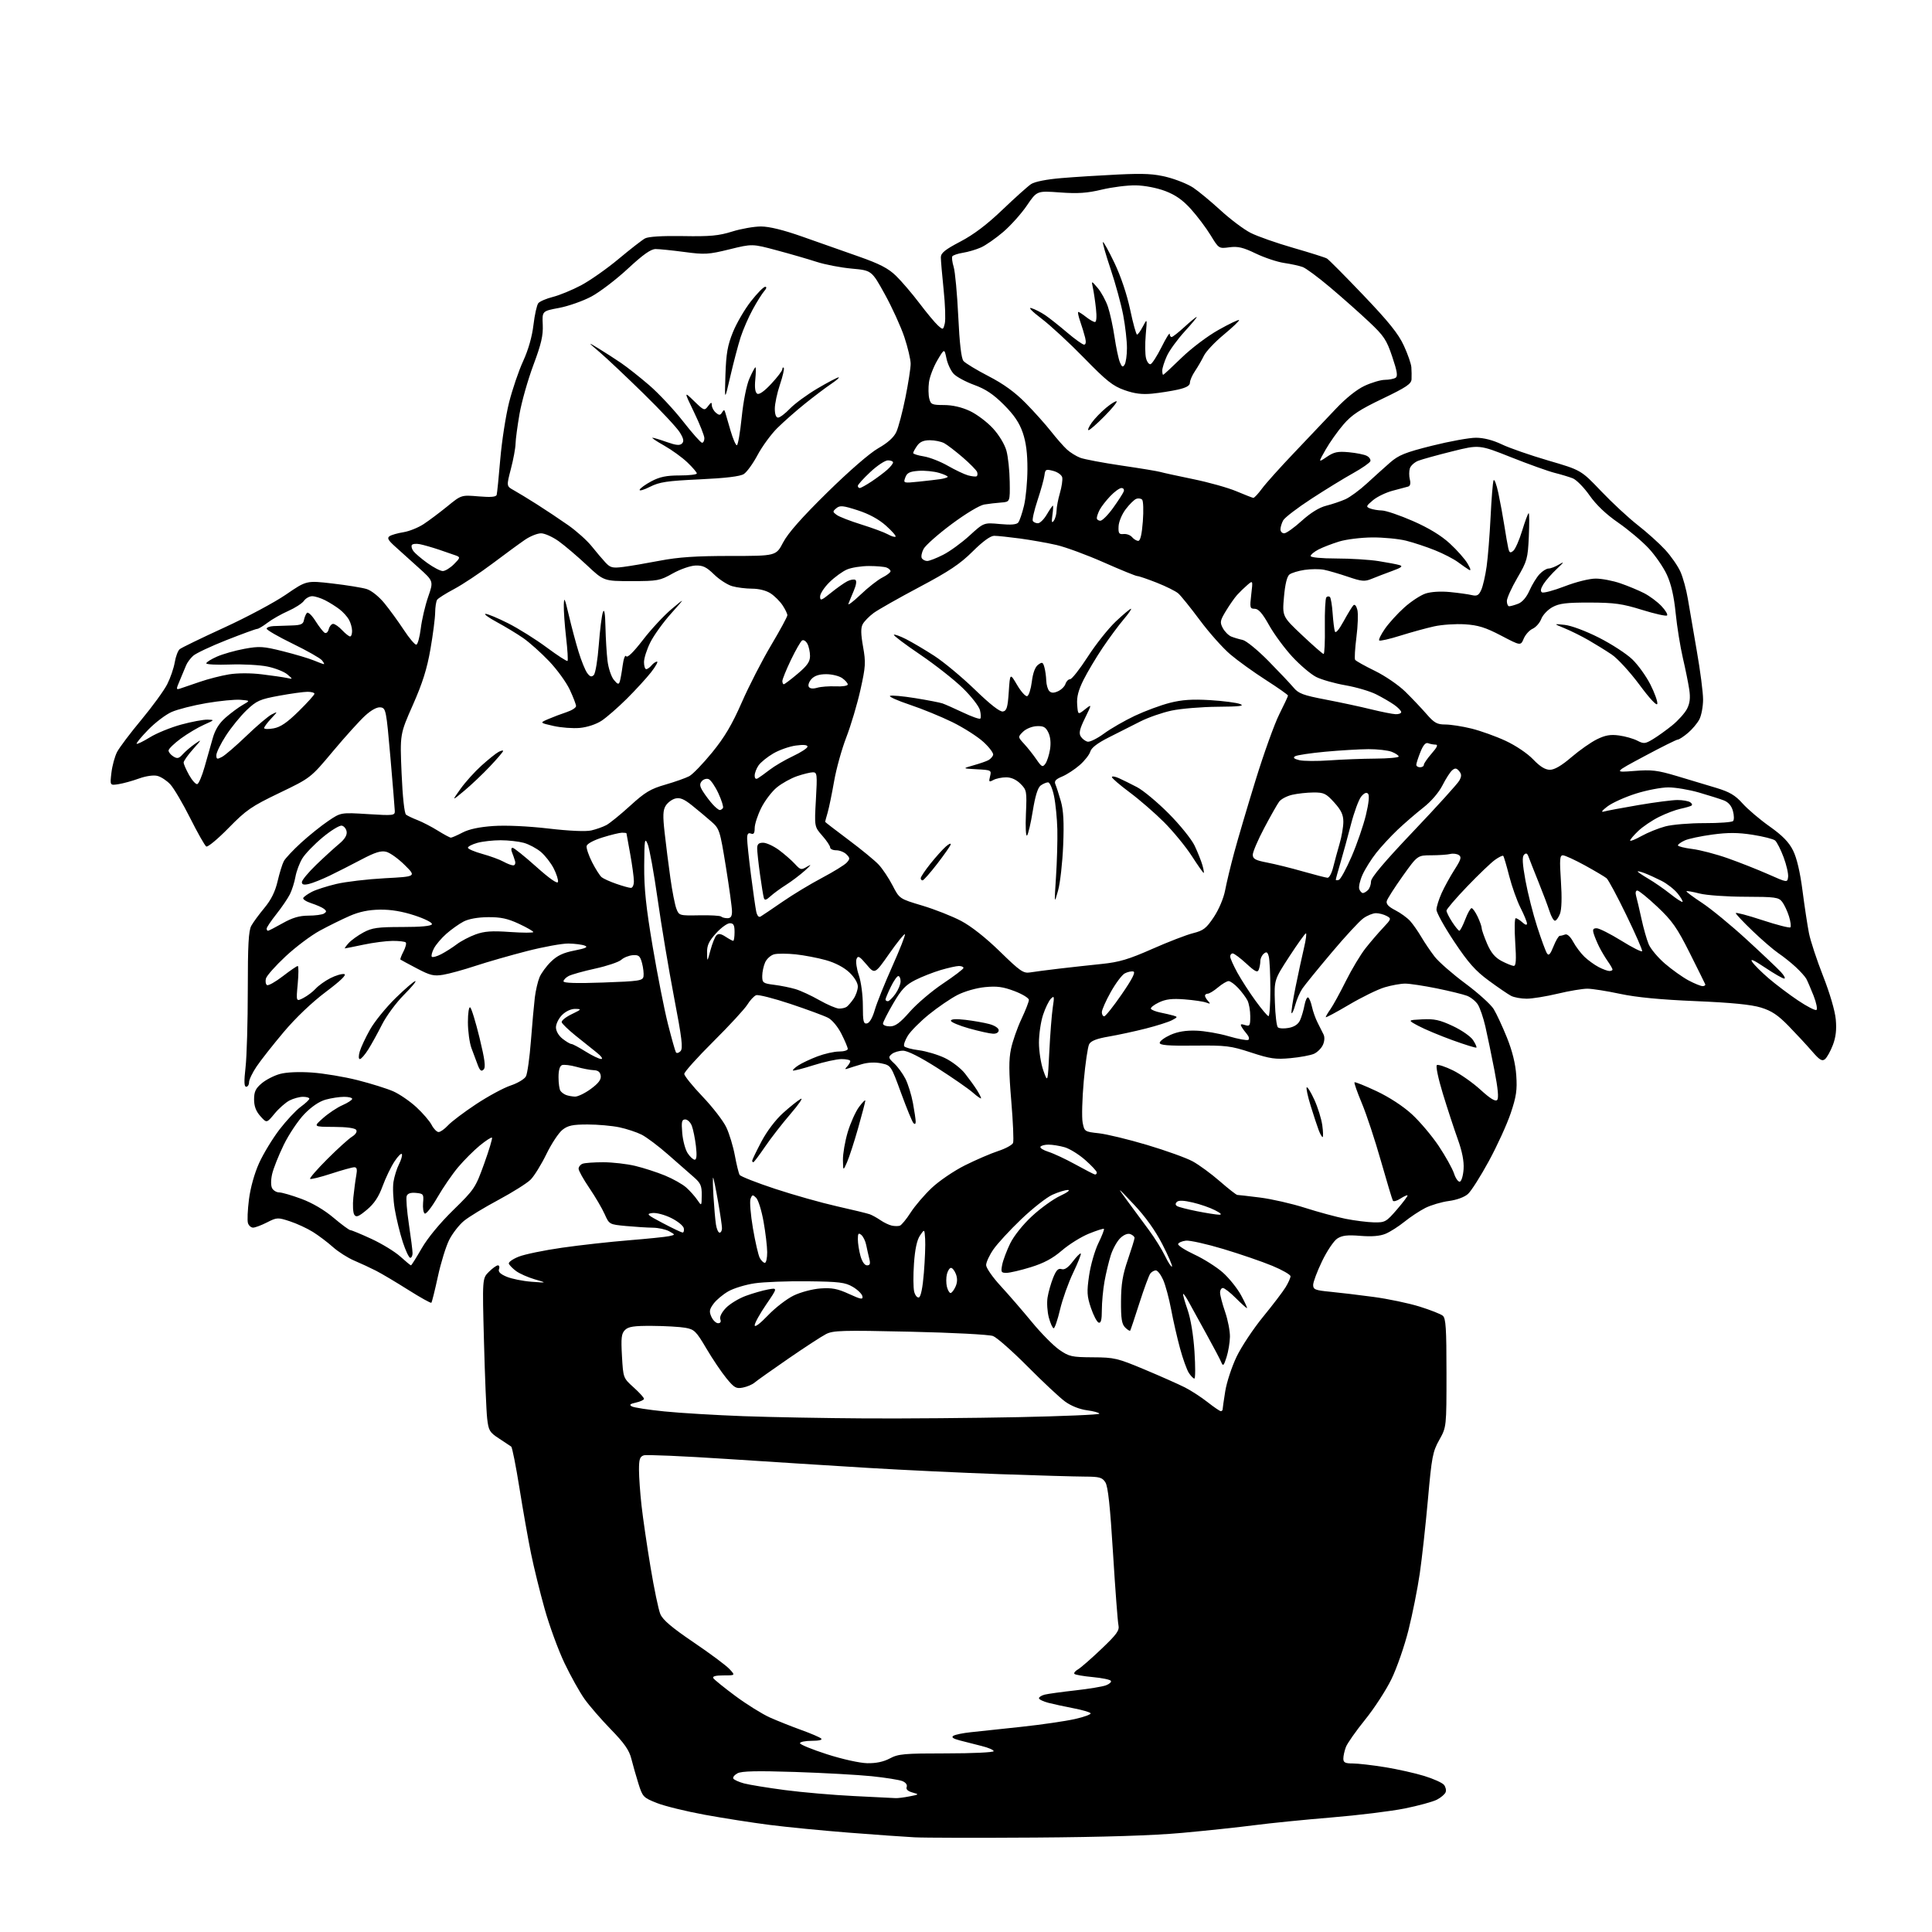 <?xml version="1.0" encoding="UTF-8" standalone="no"?>
<svg 
  version="1.1" 
  xmlns="http://www.w3.org/2000/svg" 
  xmlns:xlink="http://www.w3.org/1999/xlink" 
  xmlns:svg="http://www.w3.org/2000/svg"
  xmlns:rdf="http://www.w3.org/1999/02/22-rdf-syntax-ns#"
  xmlns:cc="http://creativecommons.org/ns#"
  xmlns:dc="http://purl.org/dc/elements/1.1/"
  viewBox="0 0 768 768"
  width="768"
  height="768"
>
<style>svg {background-color: white; }</style>"
<path stroke="none" fill="black" fill-rule="evenodd" d="M411.50,730.46C388.95,730.61 367.35,730.57 363.50,730.36C359.65,730.16 347.93,729.33 337.45,728.51C326.97,727.69 312.79,726.31 305.95,725.43C299.10,724.56 287.47,722.74 280.10,721.39C272.73,720.04 264.18,717.94 261.10,716.72C255.71,714.58 255.44,714.29 253.78,709.00C252.84,705.98 251.56,701.51 250.95,699.07C250.10,695.71 248.15,692.92 242.85,687.48C239.02,683.55 234.30,678.11 232.38,675.41C230.45,672.71 226.87,666.29 224.41,661.14C221.95,655.99 218.40,646.31 216.53,639.64C214.65,632.96 212.20,623.00 211.08,617.50C209.96,612.00 207.89,600.32 206.49,591.54C205.09,582.77 203.62,575.34 203.21,575.04C202.81,574.74 200.62,573.29 198.36,571.82C194.60,569.36 194.20,568.68 193.65,563.82C193.32,560.89 192.75,547.18 192.39,533.34C191.72,508.19 191.72,508.19 194.32,505.59C195.74,504.17 197.37,503.00 197.92,503.00C198.48,503.00 198.68,503.68 198.36,504.51C197.96,505.55 198.89,506.47 201.40,507.52C203.39,508.35 207.82,509.25 211.26,509.51C217.50,509.99 217.50,509.99 212.56,508.55C209.85,507.76 206.50,506.27 205.13,505.25C203.75,504.22 202.47,502.90 202.27,502.31C202.08,501.73 203.83,500.48 206.18,499.55C208.52,498.61 216.30,497.00 223.47,495.98C230.64,494.95 242.57,493.63 250.00,493.03C257.43,492.43 264.62,491.69 266.00,491.39C268.50,490.84 268.50,490.84 266.00,489.45C264.62,488.69 261.70,488.05 259.50,488.03C257.30,488.00 252.50,487.70 248.84,487.36C242.20,486.73 242.18,486.72 240.35,482.61C239.34,480.35 236.60,475.68 234.26,472.24C231.92,468.80 230.00,465.36 230.00,464.60C230.00,463.84 230.71,462.94 231.58,462.61C232.45,462.27 236.16,462.01 239.83,462.01C243.50,462.02 249.20,462.67 252.50,463.46C255.80,464.25 261.12,465.97 264.31,467.28C267.51,468.59 271.34,470.75 272.82,472.08C274.30,473.41 276.27,475.62 277.20,477.00C278.90,479.50 278.90,479.50 278.95,475.11C278.99,471.37 278.52,470.29 275.75,467.88C273.96,466.31 269.38,462.30 265.57,458.95C261.76,455.60 257.03,452.05 255.07,451.05C253.11,450.06 249.12,448.74 246.20,448.12C243.29,447.51 237.61,447.00 233.59,447.00C227.65,447.00 225.76,447.40 223.58,449.12C222.09,450.29 219.22,454.63 217.20,458.78C215.18,462.93 212.35,467.50 210.92,468.93C209.49,470.36 203.73,473.98 198.12,476.99C192.50,479.99 186.34,483.74 184.42,485.33C182.50,486.91 179.87,490.30 178.57,492.86C177.28,495.41 175.24,501.99 174.06,507.47C172.87,512.95 171.71,517.63 171.47,517.86C171.24,518.10 167.10,515.79 162.27,512.74C157.45,509.69 151.70,506.28 149.50,505.15C147.30,504.02 143.40,502.21 140.83,501.12C138.26,500.03 134.44,497.60 132.33,495.71C130.22,493.83 126.64,491.12 124.36,489.70C122.08,488.28 117.97,486.38 115.22,485.48C110.42,483.91 110.07,483.92 106.15,485.92C103.91,487.06 101.42,488.00 100.61,488.00C99.80,488.00 98.88,487.19 98.57,486.21C98.25,485.22 98.43,480.97 98.97,476.75C99.56,472.11 101.15,466.43 103.00,462.34C104.68,458.63 108.32,452.64 111.07,449.04C113.83,445.45 117.63,441.38 119.51,440.00C121.40,438.62 122.96,437.16 122.97,436.75C122.99,436.34 121.85,436.00 120.45,436.00C119.05,436.00 116.63,436.66 115.08,437.46C113.53,438.26 110.85,440.62 109.13,442.71C106.01,446.50 106.01,446.50 103.50,443.69C101.75,441.73 101.00,439.73 101.00,437.03C101.00,433.96 101.62,432.66 104.05,430.62C105.72,429.21 108.98,427.54 111.30,426.91C113.86,426.21 118.82,425.99 124.00,426.35C128.68,426.68 136.85,428.04 142.18,429.39C147.50,430.74 153.88,432.74 156.35,433.83C158.83,434.93 162.94,437.75 165.50,440.11C168.06,442.47 170.81,445.66 171.60,447.20C172.40,448.74 173.64,450.00 174.35,450.00C175.07,450.00 176.74,448.81 178.08,447.36C179.41,445.91 184.43,442.12 189.22,438.95C194.02,435.77 200.21,432.43 202.98,431.51C205.75,430.59 208.49,428.95 209.07,427.87C209.64,426.80 210.54,420.42 211.05,413.71C211.57,406.99 212.27,399.25 212.60,396.50C212.94,393.75 213.78,390.15 214.46,388.50C215.15,386.85 217.20,384.04 219.03,382.27C221.49,379.86 223.89,378.73 228.37,377.85C232.89,376.96 233.90,376.47 232.45,375.90C231.38,375.48 228.47,375.11 225.98,375.07C223.49,375.03 216.07,376.38 209.48,378.07C202.89,379.76 193.68,382.41 189.00,383.95C184.32,385.50 178.55,387.09 176.18,387.48C172.44,388.10 171.01,387.76 165.68,384.95C162.28,383.16 159.35,381.59 159.18,381.44C159.00,381.30 159.54,379.85 160.39,378.22C161.23,376.59 161.64,374.97 161.29,374.63C160.95,374.28 158.60,374.01 156.08,374.02C153.56,374.03 148.35,374.70 144.50,375.52C140.65,376.33 137.32,377.00 137.10,377.00C136.87,377.00 137.55,376.05 138.60,374.89C139.64,373.74 142.30,371.82 144.50,370.64C147.92,368.81 150.16,368.50 159.91,368.50C167.40,368.50 171.45,368.12 171.70,367.39C171.91,366.76 168.88,365.23 164.79,363.89C159.88,362.28 155.37,361.53 151.00,361.60C146.50,361.67 142.81,362.43 139.00,364.10C135.97,365.42 130.64,368.05 127.14,369.95C123.64,371.85 117.51,376.45 113.51,380.19C109.51,383.92 106.00,387.88 105.71,388.99C105.42,390.09 105.62,391.26 106.14,391.59C106.66,391.91 109.47,390.33 112.39,388.09C115.30,385.84 117.98,384.00 118.35,384.00C118.71,384.00 118.72,387.20 118.35,391.10C117.69,398.21 117.69,398.21 120.60,396.71C122.20,395.88 124.40,394.21 125.50,393.00C126.60,391.78 129.22,389.91 131.33,388.83C133.43,387.76 135.90,387.03 136.83,387.21C137.93,387.43 135.45,389.84 129.50,394.31C123.96,398.48 117.52,404.62 112.75,410.29C108.48,415.36 103.65,421.50 102.00,423.95C100.35,426.39 99.00,429.20 99.00,430.20C99.00,431.19 98.49,432.00 97.86,432.00C97.03,432.00 96.97,429.90 97.61,424.25C98.10,419.99 98.50,406.15 98.50,393.50C98.50,375.68 98.81,369.94 99.90,368.00C100.66,366.62 103.02,363.42 105.13,360.88C107.78,357.69 109.39,354.44 110.35,350.31C111.11,347.04 112.23,343.43 112.83,342.31C113.44,341.19 116.51,337.91 119.66,335.03C122.81,332.15 127.67,328.25 130.45,326.37C135.50,322.95 135.50,322.95 146.25,323.62C156.38,324.25 157.00,324.18 156.94,322.39C156.91,321.35 156.12,311.73 155.19,301.00C153.56,282.35 153.40,281.49 151.32,281.19C149.93,280.99 147.72,282.17 145.22,284.42C143.07,286.36 137.30,292.74 132.40,298.59C123.50,309.23 123.50,309.23 111.08,315.20C99.92,320.56 97.88,321.97 90.85,329.15C86.55,333.54 82.56,336.85 81.99,336.49C81.41,336.14 78.53,331.04 75.58,325.17C72.63,319.30 69.08,313.28 67.69,311.79C66.31,310.30 64.00,308.79 62.57,308.43C61.03,308.04 58.03,308.47 55.23,309.48C52.63,310.42 48.97,311.43 47.10,311.72C43.69,312.25 43.69,312.25 44.29,307.18C44.62,304.39 45.63,300.68 46.53,298.94C47.43,297.20 51.77,291.43 56.18,286.14C60.58,280.84 65.21,274.48 66.47,272.00C67.73,269.52 69.07,265.61 69.46,263.31C69.84,261.00 70.73,258.64 71.43,258.06C72.13,257.48 80.08,253.62 89.09,249.49C98.11,245.36 109.16,239.45 113.66,236.36C121.83,230.75 121.83,230.75 132.17,231.95C137.85,232.61 143.96,233.60 145.75,234.15C147.62,234.73 150.58,237.09 152.75,239.72C154.81,242.23 158.30,247.02 160.50,250.37C162.70,253.72 164.95,256.37 165.50,256.26C166.05,256.16 166.84,253.24 167.27,249.78C167.69,246.33 169.01,240.69 170.20,237.26C172.36,231.02 172.36,231.02 166.43,225.69C163.17,222.75 158.93,218.93 157.00,217.19C154.24,214.70 153.79,213.84 154.89,213.12C155.65,212.62 158.13,211.92 160.39,211.56C162.65,211.20 166.26,209.75 168.42,208.33C170.57,206.91 174.82,203.72 177.86,201.25C183.39,196.74 183.39,196.74 190.25,197.32C195.14,197.73 197.20,197.55 197.44,196.70C197.62,196.04 198.27,189.65 198.87,182.50C199.48,175.35 201.05,165.22 202.36,160.00C203.68,154.77 206.20,147.35 207.98,143.50C210.02,139.05 211.51,133.83 212.06,129.15C212.54,125.10 213.41,121.22 213.99,120.51C214.58,119.80 217.18,118.69 219.78,118.03C222.38,117.38 227.43,115.30 231.00,113.41C234.57,111.51 241.28,106.80 245.91,102.93C250.53,99.07 255.26,95.39 256.41,94.77C257.73,94.05 263.29,93.71 271.53,93.85C282.27,94.04 285.71,93.72 291.03,92.05C294.59,90.94 299.75,90.03 302.50,90.03C305.79,90.03 311.44,91.42 319.00,94.09C325.32,96.33 335.38,99.87 341.34,101.96C349.71,104.90 353.08,106.65 356.16,109.63C358.36,111.76 362.54,116.65 365.46,120.50C368.37,124.35 371.69,128.34 372.83,129.36C374.87,131.19 374.92,131.18 375.57,128.58C375.93,127.12 375.73,121.11 375.11,115.22C374.50,109.32 374.00,103.51 374.00,102.30C374.00,100.57 375.67,99.23 381.75,96.04C387.05,93.27 392.34,89.27 398.50,83.37C403.45,78.64 408.57,74.05 409.87,73.18C411.32,72.22 416.01,71.29 421.87,70.80C427.17,70.35 437.35,69.71 444.50,69.37C454.88,68.88 458.81,69.09 464.00,70.42C467.57,71.33 472.21,73.20 474.29,74.58C476.38,75.96 481.27,80.01 485.18,83.59C489.08,87.17 494.47,91.22 497.16,92.58C499.85,93.95 507.49,96.63 514.13,98.54C520.76,100.45 526.77,102.35 527.47,102.76C528.17,103.16 534.70,109.74 541.98,117.37C552.05,127.92 555.90,132.71 558.04,137.37C559.60,140.74 560.95,144.62 561.04,146.00C561.14,147.38 561.17,149.52 561.11,150.76C561.02,152.61 558.98,153.98 549.57,158.49C540.46,162.85 537.32,164.92 534.05,168.73C531.79,171.35 528.60,175.85 526.97,178.72C523.99,183.95 523.99,183.95 527.43,181.61C530.29,179.67 531.76,179.36 536.18,179.77C539.11,180.04 542.31,180.68 543.31,181.20C544.31,181.71 544.95,182.67 544.74,183.32C544.52,183.97 541.46,186.10 537.93,188.07C534.39,190.03 526.92,194.61 521.32,198.26C515.72,201.90 510.65,205.78 510.07,206.88C509.48,207.97 509.00,209.57 509.00,210.43C509.00,211.30 509.67,212.00 510.49,212.00C511.31,212.00 514.44,209.77 517.44,207.05C520.99,203.84 524.42,201.72 527.20,201.03C529.57,200.43 533.00,199.27 534.84,198.45C536.67,197.62 540.50,194.81 543.34,192.19C546.18,189.58 550.33,185.84 552.56,183.89C556.00,180.89 558.58,179.85 569.29,177.17C576.25,175.43 584.10,174.00 586.72,174.01C589.80,174.02 593.45,174.95 597.00,176.65C600.02,178.10 608.35,180.99 615.50,183.08C628.50,186.88 628.50,186.88 636.50,195.27C640.90,199.89 647.46,205.96 651.07,208.77C654.68,211.59 659.56,215.97 661.91,218.52C664.26,221.06 667.01,225.03 668.02,227.32C669.04,229.62 670.35,234.43 670.94,238.00C671.53,241.57 673.13,250.91 674.50,258.74C675.88,266.58 677.00,275.26 677.00,278.04C677.00,280.82 676.34,284.37 675.54,285.93C674.73,287.49 672.67,289.94 670.96,291.38C669.25,292.82 667.44,294.00 666.93,294.00C666.43,294.00 660.50,296.95 653.76,300.56C641.50,307.11 641.50,307.11 649.57,306.47C656.58,305.91 658.82,306.18 666.57,308.49C671.48,309.95 678.54,312.07 682.25,313.20C687.56,314.81 689.77,316.12 692.68,319.37C694.70,321.64 699.54,325.76 703.43,328.51C708.59,332.17 711.12,334.76 712.78,338.10C714.26,341.07 715.57,346.68 716.53,354.09C717.34,360.36 718.50,367.98 719.10,371.00C719.70,374.02 722.22,381.68 724.71,388.00C727.37,394.77 729.45,401.86 729.75,405.24C730.12,409.29 729.78,412.29 728.59,415.41C727.66,417.85 726.25,420.38 725.47,421.03C724.31,421.99 723.33,421.39 720.27,417.85C718.20,415.46 714.03,410.96 711.00,407.85C706.76,403.50 704.24,401.82 700.00,400.52C696.16,399.34 688.31,398.56 674.00,397.96C660.07,397.38 650.46,396.45 644.00,395.07C638.77,393.95 632.92,393.03 631.00,393.02C629.08,393.02 623.76,393.91 619.19,395.01C614.61,396.10 609.07,397.00 606.87,397.00C604.67,397.00 601.89,396.49 600.68,395.87C599.48,395.24 595.49,392.52 591.81,389.81C586.49,385.91 583.66,382.71 578.06,374.31C574.18,368.48 571.01,362.77 571.02,361.61C571.03,360.45 571.96,357.48 573.08,355.00C574.20,352.52 576.52,348.32 578.22,345.66C580.77,341.69 581.07,340.65 579.91,339.90C579.14,339.39 577.60,339.20 576.50,339.47C575.40,339.75 572.02,339.98 568.99,339.99C563.49,340.00 563.49,340.00 557.60,348.25C554.37,352.79 551.51,357.26 551.26,358.18C550.94,359.35 551.97,360.46 554.65,361.83C556.77,362.92 559.44,364.86 560.59,366.15C561.74,367.44 563.73,370.30 565.02,372.50C566.31,374.70 568.68,378.20 570.29,380.28C571.90,382.36 577.38,387.15 582.46,390.92C587.54,394.69 592.63,399.28 593.77,401.13C594.90,402.99 597.28,408.10 599.05,412.50C601.18,417.81 602.42,422.85 602.74,427.50C603.14,433.29 602.76,435.89 600.54,442.50C599.06,446.90 595.16,455.45 591.87,461.50C588.58,467.55 584.84,473.45 583.55,474.61C582.16,475.87 579.12,476.99 575.97,477.41C573.08,477.79 568.86,479.04 566.60,480.17C564.35,481.31 560.61,483.78 558.29,485.66C555.97,487.53 552.60,489.69 550.79,490.44C548.56,491.37 545.33,491.64 540.78,491.27C535.57,490.85 533.50,491.10 531.57,492.36C530.20,493.26 527.48,497.31 525.54,501.35C523.59,505.40 522.00,509.64 522.00,510.78C522.00,512.59 522.80,512.92 528.75,513.49C532.46,513.85 540.23,514.77 546.00,515.55C551.77,516.32 560.00,518.05 564.28,519.38C568.55,520.71 572.72,522.35 573.53,523.02C574.74,524.03 575.00,528.03 575.00,545.75C575.00,567.26 575.00,567.26 572.14,572.38C569.52,577.05 569.13,579.12 567.63,596.00C566.72,606.17 565.26,619.45 564.38,625.50C563.50,631.55 561.48,641.67 559.89,648.00C558.31,654.32 555.26,663.09 553.11,667.50C550.97,671.90 546.25,679.16 542.62,683.64C539.00,688.12 535.58,692.99 535.02,694.46C534.46,695.93 534.00,698.00 534.00,699.07C534.00,700.63 534.71,701.00 537.75,701.00C539.81,701.01 545.58,701.67 550.56,702.48C555.54,703.29 562.57,704.86 566.19,705.98C569.80,707.09 573.31,708.67 573.99,709.49C574.67,710.31 574.97,711.63 574.66,712.43C574.36,713.24 572.79,714.57 571.19,715.40C569.59,716.23 563.83,717.80 558.39,718.90C552.95,719.99 539.81,721.61 529.18,722.48C518.55,723.36 504.83,724.73 498.68,725.54C492.53,726.34 479.62,727.72 470.00,728.59C458.34,729.65 438.82,730.27 411.50,730.46zM356.00,714.78C356.82,714.84 359.30,714.53 361.50,714.10C365.45,713.33 365.47,713.31 362.69,712.54C360.85,712.02 360.07,711.27 360.42,710.35C360.74,709.51 360.06,708.57 358.73,708.02C357.50,707.52 352.00,706.64 346.50,706.07C341.00,705.51 327.25,704.75 315.95,704.38C300.85,703.89 294.81,704.03 293.17,704.91C291.95,705.56 291.20,706.52 291.51,707.02C291.83,707.53 293.75,708.39 295.79,708.94C297.83,709.48 305.12,710.67 312.00,711.58C318.88,712.49 331.25,713.56 339.50,713.96C347.75,714.36 355.18,714.73 356.00,714.78zM344.75,700.90C348.26,700.97 351.25,700.33 353.74,699.00C357.09,697.20 359.38,697.00 376.24,697.00C386.56,697.00 395.00,696.60 395.00,696.12C395.00,695.63 392.86,694.71 390.25,694.07C387.64,693.42 383.74,692.43 381.58,691.86C378.82,691.14 378.06,690.58 379.01,689.99C379.76,689.53 382.87,688.90 385.93,688.58C389.00,688.27 398.02,687.31 406.00,686.44C413.98,685.58 423.54,684.19 427.26,683.35C430.98,682.52 433.80,681.48 433.53,681.05C433.27,680.62 430.23,679.73 426.77,679.07C423.32,678.41 418.81,677.43 416.75,676.90C414.69,676.36 413.00,675.54 413.00,675.07C413.00,674.60 414.05,673.95 415.33,673.63C416.61,673.31 422.06,672.56 427.44,671.96C432.82,671.36 438.33,670.45 439.67,669.93C441.02,669.42 441.88,668.62 441.59,668.15C441.30,667.68 438.06,667.01 434.39,666.67C430.72,666.33 427.44,665.76 427.11,665.41C426.77,665.05 427.39,664.26 428.48,663.63C429.57,663.01 433.77,659.36 437.80,655.51C444.00,649.61 445.06,648.13 444.60,646.01C444.30,644.63 443.33,631.80 442.45,617.50C441.30,598.74 440.45,590.87 439.40,589.25C438.14,587.29 437.09,587.00 431.23,586.97C427.53,586.96 412.35,586.52 397.50,586.00C382.65,585.48 359.02,584.36 345.00,583.51C330.98,582.66 305.63,581.05 288.67,579.94C271.72,578.83 256.98,578.19 255.92,578.52C254.35,579.02 254.00,580.08 254.01,584.32C254.01,587.17 254.47,593.55 255.02,598.50C255.57,603.45 257.18,614.47 258.60,622.98C260.01,631.50 261.76,639.89 262.49,641.62C263.44,643.91 267.04,646.97 275.65,652.81C282.17,657.22 288.59,662.00 289.92,663.42C292.35,666.00 292.35,666.00 287.62,666.00C284.46,666.00 283.11,666.36 283.55,667.09C283.92,667.69 287.89,670.89 292.36,674.21C296.84,677.53 302.98,681.35 306.00,682.71C309.02,684.06 314.65,686.30 318.50,687.69C322.35,689.08 325.93,690.61 326.45,691.11C327.02,691.64 325.51,692.00 322.70,692.00C320.12,692.00 318.00,692.43 318.00,692.95C318.00,693.47 322.84,695.45 328.75,697.35C334.86,699.31 341.77,700.84 344.75,700.90zM344.00,563.84C359.68,563.93 387.01,563.70 404.75,563.34C422.49,562.97 437.00,562.36 437.00,561.97C437.00,561.58 434.81,560.97 432.13,560.61C429.14,560.22 425.75,558.86 423.38,557.13C421.24,555.58 414.55,549.31 408.50,543.22C402.45,537.13 396.26,531.67 394.74,531.09C393.21,530.51 378.59,529.74 361.74,529.37C334.78,528.76 331.15,528.87 328.32,530.34C326.57,531.24 319.82,535.64 313.32,540.12C306.82,544.60 300.80,548.87 299.93,549.62C299.07,550.37 297.00,551.25 295.33,551.58C292.64,552.12 291.88,551.69 288.74,547.85C286.78,545.46 283.19,540.13 280.76,536.00C276.72,529.15 276.00,528.45 272.42,527.81C270.26,527.43 264.37,527.09 259.32,527.06C251.97,527.01 249.81,527.34 248.44,528.70C247.02,530.12 246.83,531.80 247.24,539.08C247.74,547.76 247.74,547.77 251.87,551.50C254.14,553.55 256.00,555.59 256.00,556.04C256.00,556.48 254.57,557.15 252.83,557.54C250.44,558.06 250.03,558.44 251.16,559.07C251.99,559.53 257.80,560.43 264.08,561.06C270.36,561.70 284.50,562.54 295.50,562.95C306.50,563.35 328.32,563.75 344.00,563.84zM485.25,560.95C485.66,560.98 486.00,560.66 486.01,560.25C486.01,559.84 486.49,556.58 487.06,553.00C487.64,549.42 489.67,543.26 491.57,539.30C493.47,535.34 498.19,528.23 502.06,523.49C505.93,518.76 509.98,513.45 511.05,511.69C512.12,509.94 512.99,507.98 513.00,507.34C513.00,506.71 509.74,504.83 505.75,503.18C501.76,501.52 493.02,498.52 486.33,496.51C479.64,494.50 472.93,493.00 471.41,493.18C469.89,493.35 468.51,493.96 468.32,494.51C468.14,495.07 471.04,496.94 474.76,498.68C478.48,500.41 483.56,503.62 486.05,505.81C488.53,508.00 491.82,512.09 493.35,514.89C494.87,517.70 495.92,520.00 495.68,520.00C495.44,520.00 493.44,518.20 491.24,516.00C489.04,513.80 486.73,512.00 486.12,512.00C485.50,512.00 485.00,512.83 485.00,513.84C485.00,514.86 485.90,518.30 487.00,521.50C488.10,524.70 488.97,529.16 488.92,531.41C488.88,533.66 488.27,537.30 487.57,539.50C486.46,542.96 486.18,543.23 485.47,541.50C485.02,540.40 482.41,535.45 479.67,530.50C476.92,525.55 473.77,519.82 472.66,517.76C471.55,515.71 470.50,514.17 470.32,514.35C470.14,514.53 470.92,517.33 472.06,520.59C473.32,524.21 474.39,530.66 474.82,537.25C475.21,543.16 475.19,548.00 474.79,548.00C474.38,548.00 473.39,546.99 472.58,545.75C471.78,544.51 470.20,540.12 469.08,536.00C467.96,531.88 466.36,524.90 465.54,520.50C464.71,516.10 463.29,510.81 462.37,508.75C461.45,506.69 460.14,505.00 459.47,505.00C458.80,505.00 457.80,505.56 457.27,506.25C456.73,506.94 454.78,512.23 452.93,518.00C451.09,523.77 449.44,528.70 449.27,528.94C449.09,529.18 448.19,528.62 447.26,527.69C445.92,526.35 445.58,524.18 445.62,517.25C445.66,510.48 446.27,506.74 448.34,500.73C449.80,496.45 451.00,492.57 451.00,492.09C451.00,491.61 450.26,490.93 449.34,490.58C448.34,490.19 446.78,490.79 445.38,492.12C444.11,493.31 442.40,496.36 441.58,498.89C440.77,501.43 439.63,506.17 439.05,509.43C438.47,512.70 438.00,517.80 438.00,520.77C438.00,524.63 437.65,526.05 436.75,525.77C436.06,525.55 434.68,522.92 433.67,519.93C432.08,515.20 431.98,513.53 432.94,507.00C433.54,502.88 435.20,497.11 436.62,494.19C438.05,491.27 439.04,488.71 438.83,488.50C438.62,488.29 435.93,489.15 432.85,490.40C429.77,491.65 424.95,494.66 422.13,497.08C418.47,500.24 414.96,502.12 409.76,503.72C405.77,504.96 401.43,505.97 400.12,505.98C397.98,506.00 397.81,505.69 398.39,502.75C398.74,500.96 400.17,497.17 401.55,494.32C403.04,491.27 406.61,486.80 410.25,483.43C413.65,480.28 418.69,476.65 421.46,475.36C424.28,474.05 425.62,473.02 424.50,473.03C423.40,473.04 420.62,473.90 418.33,474.94C416.03,475.98 410.46,480.36 405.95,484.67C401.44,488.98 396.46,494.38 394.88,496.68C393.29,498.98 392.00,501.78 392.00,502.89C392.00,504.01 394.60,507.76 397.79,511.21C400.97,514.67 406.57,521.13 410.22,525.57C413.88,530.01 418.77,534.96 421.10,536.57C425.00,539.27 426.04,539.50 434.42,539.55C442.96,539.59 444.18,539.88 455.00,544.41C461.32,547.06 468.52,550.26 471.00,551.51C473.48,552.77 477.52,555.40 480.00,557.35C482.48,559.30 484.84,560.92 485.25,560.95zM305.25,522.91C308.14,519.88 312.74,516.33 315.49,515.00C318.28,513.65 322.97,512.41 326.15,512.18C330.71,511.85 332.93,512.28 337.48,514.36C342.29,516.56 343.09,516.70 342.82,515.28C342.64,514.36 340.92,512.68 339.00,511.55C335.95,509.76 333.64,509.48 321.00,509.33C313.02,509.24 303.56,509.60 299.97,510.14C296.39,510.67 291.70,512.09 289.57,513.30C287.43,514.51 284.78,516.72 283.67,518.22C281.98,520.50 281.84,521.35 282.80,523.47C283.44,524.86 284.63,526.00 285.45,526.00C286.39,526.00 286.72,525.42 286.34,524.44C285.98,523.50 286.85,521.72 288.55,519.94C290.10,518.33 293.65,516.16 296.43,515.14C299.22,514.11 303.22,512.96 305.32,512.58C309.14,511.88 309.14,511.88 304.57,518.56C302.06,522.23 300.00,525.95 300.00,526.82C300.00,527.77 302.10,526.20 305.25,522.91zM418.86,528.00C418.43,528.00 417.57,526.11 416.94,523.79C416.32,521.48 416.08,517.87 416.42,515.78C416.75,513.68 417.75,510.16 418.63,507.96C419.85,504.91 420.66,504.08 421.98,504.49C423.18,504.88 424.58,503.93 426.46,501.46C427.97,499.48 429.39,498.06 429.63,498.30C429.86,498.53 428.50,501.97 426.59,505.95C424.69,509.92 422.34,516.51 421.38,520.59C420.42,524.66 419.28,528.00 418.86,528.00zM365.29,515.74C366.05,515.49 366.79,511.82 367.26,505.92C367.68,500.74 367.91,494.70 367.76,492.50C367.50,488.50 367.50,488.50 365.71,491.14C364.51,492.91 363.72,496.56 363.32,502.26C362.99,506.93 363.03,511.96 363.40,513.45C363.77,514.93 364.62,515.96 365.29,515.74zM377.86,514.00C378.31,514.00 379.19,512.88 379.82,511.50C380.58,509.83 380.64,508.19 380.00,506.50C379.48,505.13 378.60,504.00 378.04,504.00C377.49,504.00 376.76,505.12 376.41,506.50C376.07,507.88 376.07,510.12 376.41,511.50C376.76,512.88 377.41,514.00 377.86,514.00zM465.87,503.47C466.14,503.20 464.42,499.21 462.05,494.61C459.24,489.14 455.34,483.69 450.80,478.87C443.85,471.50 443.85,471.50 448.24,477.50C450.66,480.80 454.48,485.98 456.73,489.00C458.97,492.02 461.84,496.63 463.10,499.23C464.35,501.83 465.60,503.74 465.87,503.47zM163.37,503.00C163.57,503.00 165.48,499.96 167.62,496.25C169.99,492.12 174.88,486.20 180.20,481.00C188.61,472.78 189.01,472.17 192.46,462.60C194.42,457.15 195.82,452.49 195.57,452.23C195.32,451.98 193.14,453.39 190.73,455.36C188.33,457.34 184.46,461.20 182.15,463.94C179.83,466.69 176.11,472.10 173.88,475.97C171.65,479.84 169.38,482.74 168.84,482.40C168.30,482.07 168.01,480.16 168.18,478.15C168.48,474.71 168.32,474.48 165.38,474.20C163.30,473.99 162.06,474.40 161.67,475.41C161.35,476.25 161.74,481.30 162.54,486.63C163.34,491.96 164.00,497.15 164.00,498.16C164.00,499.17 163.59,500.00 163.08,500.00C162.58,500.00 161.24,497.19 160.12,493.75C159.00,490.31 157.56,484.43 156.92,480.67C156.29,476.92 156.06,472.04 156.41,469.82C156.77,467.60 157.75,464.46 158.59,462.83C159.43,461.20 159.96,459.39 159.77,458.81C159.58,458.24 158.26,459.51 156.85,461.65C155.43,463.79 153.29,468.23 152.09,471.52C150.53,475.79 148.75,478.47 145.85,480.89C142.58,483.63 141.61,484.02 140.85,482.89C140.32,482.13 140.15,479.02 140.46,476.00C140.77,472.98 141.29,469.04 141.62,467.25C142.07,464.85 141.86,464.00 140.84,464.00C140.07,464.00 135.92,465.15 131.61,466.56C127.31,467.96 123.55,468.89 123.27,468.61C122.99,468.33 126.08,464.78 130.13,460.73C134.18,456.68 138.59,452.69 139.92,451.86C141.36,450.97 142.05,449.88 141.61,449.18C141.15,448.43 137.87,447.98 132.69,447.96C124.50,447.92 124.50,447.92 128.42,444.46C130.57,442.55 134.06,440.23 136.17,439.31C138.28,438.38 140.00,437.25 140.00,436.81C140.00,436.36 138.54,436.00 136.75,436.01C134.96,436.01 131.70,436.50 129.50,437.11C126.95,437.80 123.87,439.88 120.99,442.85C118.52,445.41 114.82,450.93 112.78,455.12C110.74,459.31 108.67,464.53 108.17,466.73C107.63,469.13 107.64,471.39 108.19,472.37C108.69,473.27 109.95,474.00 110.99,474.00C112.03,474.00 116.01,475.16 119.82,476.57C124.18,478.19 128.91,480.97 132.58,484.07C135.79,486.78 138.80,489.00 139.27,489.00C139.74,489.00 143.53,490.57 147.68,492.49C151.83,494.41 156.98,497.56 159.12,499.49C161.26,501.42 163.17,503.00 163.37,503.00zM344.66,503.00C345.84,503.00 346.06,502.37 345.56,500.38C345.20,498.94 344.65,496.48 344.33,494.91C344.02,493.33 343.14,491.53 342.38,490.90C341.26,489.97 341.00,490.30 341.01,492.63C341.01,494.21 341.48,497.19 342.05,499.25C342.69,501.54 343.70,503.00 344.66,503.00zM304.04,502.00C304.57,502.00 304.98,500.09 304.97,497.75C304.95,495.41 304.30,489.94 303.52,485.59C302.75,481.24 301.43,477.00 300.59,476.16C299.23,474.81 299.00,474.84 298.35,476.54C297.95,477.58 298.38,482.85 299.30,488.26C300.22,493.67 301.45,498.97 302.02,500.05C302.60,501.12 303.50,502.00 304.04,502.00zM271.32,489.95C271.78,489.98 272.00,489.21 271.82,488.25C271.65,487.29 269.39,485.45 266.82,484.18C264.20,482.88 260.89,482.01 259.32,482.20C256.77,482.51 257.16,482.89 263.50,486.22C267.35,488.25 270.87,489.92 271.32,489.95zM286.05,490.00C286.57,490.00 287.00,489.21 287.00,488.25C287.00,487.29 286.29,482.45 285.42,477.51C284.56,472.56 283.69,468.36 283.49,468.16C283.30,467.97 283.36,471.34 283.62,475.65C283.89,479.97 284.32,484.96 284.60,486.75C284.87,488.54 285.52,490.00 286.05,490.00zM357.70,487.23C358.36,487.00 360.29,484.67 361.98,482.03C363.67,479.39 367.45,474.97 370.38,472.21C373.30,469.44 379.25,465.40 383.60,463.23C387.94,461.06 393.89,458.50 396.82,457.54C399.75,456.58 402.40,455.13 402.71,454.32C403.02,453.51 402.70,446.02 402.00,437.68C401.01,425.93 400.99,421.24 401.89,416.94C402.54,413.87 404.40,408.55 406.03,405.10C407.66,401.64 409.00,398.22 409.00,397.48C409.00,396.75 406.41,395.17 403.25,393.97C398.68,392.25 396.27,391.93 391.50,392.40C388.07,392.74 383.39,394.09 380.57,395.54C377.87,396.94 372.78,400.41 369.27,403.26C365.76,406.11 361.99,409.90 360.88,411.70C359.77,413.49 359.12,415.38 359.43,415.89C359.75,416.40 362.36,417.11 365.25,417.48C368.14,417.85 372.78,419.23 375.57,420.56C378.36,421.89 381.97,424.67 383.60,426.74C385.23,428.81 387.33,431.72 388.28,433.21C389.23,434.71 390.00,436.22 390.00,436.57C390.00,436.92 388.53,435.91 386.73,434.33C384.93,432.75 378.59,428.36 372.64,424.56C365.74,420.17 360.78,417.67 358.96,417.67C357.39,417.67 355.38,418.27 354.50,419.00C353.04,420.21 353.13,420.57 355.44,422.71C356.85,424.01 358.86,426.77 359.91,428.82C360.96,430.88 362.31,435.22 362.91,438.47C363.51,441.71 364.00,445.05 364.00,445.88C364.00,446.82 363.66,447.03 363.11,446.45C362.61,445.93 360.41,440.56 358.20,434.51C354.20,423.56 354.18,423.52 350.34,422.70C347.95,422.19 345.05,422.31 342.65,423.01C340.53,423.63 338.05,424.40 337.15,424.72C335.81,425.19 335.73,425.04 336.75,423.95C337.44,423.21 338.00,422.24 338.00,421.80C338.00,421.36 336.44,421.00 334.54,421.00C332.63,421.00 327.59,422.11 323.33,423.46C319.07,424.81 315.41,425.75 315.21,425.54C315.00,425.33 315.96,424.42 317.34,423.51C318.73,422.60 322.15,420.99 324.94,419.93C327.74,418.87 331.59,418.00 333.51,418.00C335.43,418.00 337.00,417.54 337.00,416.97C337.00,416.40 335.87,413.71 334.49,410.99C333.06,408.15 330.79,405.42 329.17,404.59C327.61,403.78 320.89,401.30 314.22,399.07C307.56,396.85 301.41,395.29 300.57,395.61C299.73,395.93 298.16,397.62 297.09,399.35C296.02,401.08 289.94,407.68 283.58,414.00C277.22,420.32 272.01,426.12 272.01,426.89C272.00,427.65 275.27,431.70 279.27,435.89C283.27,440.08 287.53,445.59 288.73,448.15C289.93,450.70 291.46,455.74 292.12,459.35C292.79,462.96 293.64,466.42 294.02,467.04C294.40,467.65 300.74,470.15 308.11,472.58C315.47,475.01 326.56,478.14 332.74,479.53C338.91,480.91 344.76,482.34 345.74,482.69C346.71,483.04 348.62,484.10 350.00,485.05C351.38,485.99 353.40,486.96 354.50,487.20C355.60,487.44 357.04,487.45 357.70,487.23zM546.16,485.91C550.58,486.00 551.05,485.73 555.34,480.76C557.82,477.88 559.70,475.37 559.51,475.18C559.33,474.99 558.05,475.58 556.68,476.47C555.31,477.37 553.96,477.75 553.70,477.30C553.43,476.86 551.29,469.75 548.94,461.50C546.60,453.25 543.19,442.93 541.36,438.57C539.53,434.20 538.21,430.45 538.43,430.23C538.66,430.01 542.59,431.59 547.17,433.74C552.23,436.12 557.75,439.72 561.24,442.92C564.39,445.81 569.18,451.48 571.89,455.52C574.59,459.57 577.34,464.50 578.00,466.49C578.65,468.48 579.71,469.93 580.34,469.72C580.98,469.51 581.64,467.26 581.80,464.72C582.01,461.62 581.24,457.71 579.47,452.80C578.03,448.79 575.36,440.65 573.55,434.73C571.71,428.71 570.67,423.71 571.18,423.39C571.69,423.07 574.56,424.02 577.55,425.48C580.55,426.95 585.50,430.43 588.55,433.22C592.34,436.69 594.43,437.97 595.13,437.27C595.83,436.57 595.48,432.80 594.04,425.37C592.88,419.39 591.27,411.60 590.46,408.07C589.65,404.53 588.29,400.57 587.44,399.27C586.59,397.97 584.68,396.44 583.20,395.86C581.71,395.28 576.29,393.95 571.15,392.90C566.01,391.86 560.36,391.00 558.58,391.00C556.81,391.00 553.14,391.66 550.43,392.47C547.72,393.27 541.34,396.39 536.25,399.40C531.16,402.41 527.00,404.63 527.00,404.34C527.00,404.05 527.84,402.61 528.88,401.15C529.91,399.69 532.66,394.68 534.99,390.00C537.32,385.32 540.83,379.48 542.78,377.00C544.73,374.52 547.88,370.85 549.78,368.84C553.11,365.30 553.16,365.15 551.18,364.09C550.05,363.49 548.16,363.00 546.97,363.00C545.78,363.00 543.53,363.91 541.96,365.03C540.39,366.14 534.70,372.30 529.31,378.71C523.91,385.11 518.71,391.51 517.74,392.93C516.77,394.34 515.51,397.23 514.92,399.35C514.34,401.47 513.67,403.00 513.42,402.76C513.18,402.51 513.89,397.86 514.99,392.41C516.10,386.96 517.62,379.91 518.37,376.75C519.12,373.59 519.46,371.01 519.12,371.02C518.78,371.04 515.80,375.20 512.50,380.27C506.50,389.50 506.50,389.50 506.79,398.49C506.94,403.43 507.47,407.87 507.96,408.36C508.45,408.85 510.39,408.96 512.27,408.61C514.54,408.18 516.06,407.16 516.79,405.57C517.39,404.26 518.18,401.57 518.55,399.60C518.92,397.63 519.59,396.24 520.03,396.52C520.48,396.80 521.16,398.48 521.54,400.26C521.92,402.04 522.92,404.85 523.76,406.50C524.60,408.15 525.67,410.28 526.13,411.22C526.64,412.24 526.53,413.93 525.88,415.36C525.28,416.69 523.69,418.28 522.35,418.89C521.01,419.50 516.82,420.28 513.02,420.63C507.06,421.19 504.94,420.89 497.31,418.39C489.19,415.73 487.43,415.51 474.75,415.65C464.36,415.76 461.00,415.49 461.00,414.55C461.00,413.86 462.91,412.45 465.23,411.40C468.13,410.10 471.37,409.56 475.48,409.70C478.79,409.80 484.60,410.80 488.39,411.92C492.18,413.03 495.70,413.68 496.21,413.37C496.72,413.05 496.50,412.07 495.72,411.15C494.94,410.24 493.95,408.89 493.53,408.14C492.94,407.11 493.26,406.95 494.87,407.46C496.81,408.07 497.00,407.76 497.00,404.00C497.00,401.73 496.50,398.89 495.88,397.68C495.26,396.48 493.60,394.26 492.19,392.75C490.78,391.24 489.07,390.00 488.39,390.00C487.71,390.00 485.82,391.12 484.18,392.50C482.55,393.88 480.71,395.00 480.11,395.00C479.50,395.00 479.00,395.36 479.00,395.80C479.00,396.24 479.56,397.21 480.25,397.95C481.28,399.05 481.14,399.16 479.50,398.54C478.40,398.12 474.53,397.55 470.91,397.27C465.91,396.88 463.44,397.17 460.67,398.49C458.66,399.44 457.24,400.59 457.52,401.03C457.80,401.48 459.48,402.14 461.26,402.50C463.04,402.86 465.37,403.40 466.43,403.70C468.21,404.21 468.17,404.35 465.88,405.55C464.51,406.27 459.82,407.76 455.45,408.87C451.08,409.98 444.45,411.41 440.73,412.05C435.95,412.87 433.66,413.76 432.96,415.08C432.41,416.11 431.44,422.70 430.81,429.72C430.18,436.75 429.98,444.16 430.36,446.18C431.06,449.81 431.14,449.87 436.78,450.49C439.93,450.83 448.57,452.92 456.00,455.14C463.43,457.35 471.57,460.28 474.09,461.65C476.61,463.02 481.48,466.59 484.90,469.57C488.33,472.56 491.45,475.00 491.84,475.00C492.23,475.00 496.32,475.47 500.92,476.05C505.52,476.63 513.55,478.46 518.76,480.13C523.97,481.80 531.22,483.76 534.87,484.49C538.52,485.22 543.60,485.85 546.16,485.91zM484.50,482.86C485.91,482.90 485.47,482.37 483.00,481.09C481.07,480.09 477.10,478.70 474.17,478.02C470.59,477.17 468.51,477.09 467.83,477.77C467.16,478.44 467.19,479.00 467.92,479.45C468.53,479.82 472.05,480.73 475.76,481.47C479.47,482.21 483.40,482.83 484.50,482.86zM435.25,466.88C435.66,466.94 436.00,466.59 436.00,466.08C436.00,465.58 433.92,463.34 431.37,461.10C428.83,458.86 425.12,456.57 423.12,456.02C421.13,455.46 418.29,455.01 416.81,455.01C415.33,455.00 413.88,455.38 413.59,455.85C413.30,456.32 414.74,457.23 416.78,457.87C418.83,458.51 423.65,460.77 427.50,462.89C431.35,465.02 434.84,466.81 435.25,466.88zM336.71,462.00C335.16,465.50 335.16,465.50 335.08,461.11C335.04,458.69 335.89,453.73 336.97,450.09C338.06,446.44 340.08,441.92 341.47,440.04C342.86,438.15 343.99,437.04 343.97,437.56C343.95,438.08 342.66,443.00 341.10,448.50C339.54,454.00 337.56,460.07 336.71,462.00zM299.46,462.00C299.21,462.00 299.00,461.73 299.00,461.40C299.00,461.06 300.64,457.67 302.64,453.86C304.84,449.68 308.28,445.14 311.31,442.41C314.08,439.92 317.23,437.41 318.31,436.83C319.40,436.25 317.56,438.94 314.24,442.80C310.91,446.67 306.33,452.57 304.06,455.92C301.78,459.26 299.72,462.00 299.46,462.00zM276.16,461.00C276.92,461.00 277.07,459.28 276.64,455.56C276.28,452.57 275.56,448.97 275.02,447.56C274.49,446.15 273.31,445.00 272.40,445.00C271.02,445.00 270.82,445.87 271.20,450.41C271.45,453.38 272.41,456.98 273.35,458.41C274.28,459.83 275.55,461.00 276.16,461.00zM525.76,452.00C525.47,452.00 524.77,450.76 524.20,449.25C523.62,447.74 522.20,443.41 521.03,439.63C519.86,435.86 519.14,432.53 519.43,432.23C519.73,431.94 521.10,434.16 522.48,437.18C523.86,440.19 525.28,444.76 525.63,447.33C525.98,449.90 526.04,452.00 525.76,452.00zM228.55,435.92C229.68,435.96 232.52,434.59 234.86,432.87C237.91,430.63 239.02,429.15 238.80,427.62C238.59,426.14 237.75,425.47 236.00,425.41C234.62,425.36 231.54,424.77 229.15,424.09C226.75,423.42 224.16,423.11 223.40,423.40C222.50,423.75 222.01,425.47 222.02,428.22C222.02,430.57 222.36,433.00 222.77,433.60C223.17,434.21 224.18,434.96 225.00,435.27C225.82,435.59 227.42,435.88 228.55,435.92zM417.12,418.00C417.46,411.12 418.08,403.25 418.49,400.50C419.17,396.06 419.08,395.67 417.75,397.00C416.93,397.82 415.52,400.72 414.63,403.43C413.73,406.14 413.00,411.12 413.00,414.50C413.00,417.88 413.79,422.86 414.75,425.57C416.50,430.50 416.50,430.50 417.12,418.00zM192.24,425.16C191.35,426.05 190.80,425.63 189.94,423.41C189.31,421.81 188.17,418.76 187.40,416.62C186.63,414.49 186.00,409.85 186.00,406.32C186.00,402.75 186.40,400.13 186.90,400.44C187.40,400.74 189.06,406.17 190.61,412.49C192.74,421.26 193.13,424.27 192.24,425.16zM143.06,421.00C142.51,421.00 142.49,419.78 143.00,417.99C143.48,416.33 145.33,412.39 147.11,409.24C148.89,406.08 153.46,400.46 157.25,396.75C161.05,393.04 164.58,390.00 165.10,390.00C165.62,390.00 163.56,392.48 160.53,395.51C157.50,398.55 153.61,403.82 151.88,407.23C150.16,410.64 147.68,415.13 146.37,417.21C145.05,419.30 143.56,421.00 143.06,421.00zM239.00,420.97C239.84,420.97 238.96,419.77 237.00,418.24C235.08,416.73 231.29,413.70 228.58,411.50C225.88,409.30 223.49,407.00 223.29,406.38C223.09,405.76 224.85,404.32 227.21,403.18C231.21,401.24 231.31,401.10 228.70,401.05C227.02,401.02 224.93,401.98 223.45,403.45C222.10,404.80 221.00,407.02 221.00,408.38C221.00,409.86 222.06,411.69 223.63,412.93C225.08,414.07 226.66,415.00 227.14,415.00C227.62,415.00 230.14,416.34 232.75,417.98C235.36,419.62 238.18,420.97 239.00,420.97zM270.52,417.85C271.56,416.75 271.09,412.81 267.96,396.50C265.85,385.50 262.91,367.95 261.43,357.50C259.95,347.05 258.16,337.15 257.45,335.50C256.30,332.81 256.15,333.72 256.08,344.18C256.02,353.19 256.79,360.56 259.46,376.36C261.37,387.64 264.10,401.49 265.54,407.14C266.97,412.79 268.39,417.82 268.69,418.31C268.99,418.79 269.81,418.59 270.52,417.85zM586.89,416.43C586.67,416.63 582.41,415.31 577.41,413.50C572.42,411.69 566.34,409.15 563.91,407.85C559.50,405.50 559.50,405.50 565.34,405.20C570.12,404.95 572.33,405.43 577.51,407.86C580.99,409.48 584.61,412.00 585.55,413.44C586.50,414.88 587.10,416.23 586.89,416.43zM394.75,410.92C393.51,410.88 389.24,409.93 385.25,408.82C381.26,407.70 378.00,406.32 378.00,405.76C378.00,405.09 380.03,404.96 383.75,405.40C386.91,405.77 391.19,406.52 393.25,407.07C395.41,407.65 397.00,408.70 397.00,409.54C397.00,410.41 396.09,410.97 394.75,410.92zM353.78,408.00C355.91,408.00 357.75,406.65 361.68,402.17C364.50,398.97 370.45,393.91 374.91,390.94C379.36,387.96 383.00,385.19 383.00,384.77C383.00,384.34 382.18,384.00 381.18,384.00C380.18,384.00 376.92,384.73 373.93,385.61C370.94,386.50 366.38,388.29 363.80,389.60C360.00,391.53 358.32,393.31 355.05,398.92C352.82,402.73 351.00,406.33 351.00,406.92C351.00,407.52 352.25,408.00 353.78,408.00zM344.65,406.82C345.65,406.63 346.85,404.56 347.73,401.50C348.52,398.75 351.65,390.96 354.68,384.18C357.71,377.40 359.98,371.65 359.71,371.38C359.45,371.12 356.65,374.59 353.49,379.10C347.75,387.30 347.75,387.30 344.45,383.40C341.67,380.11 341.05,379.77 340.48,381.23C340.11,382.18 340.52,385.08 341.40,387.66C342.30,390.30 343.00,395.60 343.00,399.75C343.00,406.08 343.24,407.10 344.65,406.82zM438.94,404.00C439.45,404.00 442.59,400.06 445.90,395.25C450.08,389.19 451.50,386.40 450.52,386.19C449.74,386.01 448.20,386.36 447.09,386.95C445.99,387.54 443.49,390.88 441.54,394.36C439.59,397.84 438.00,401.44 438.00,402.35C438.00,403.26 438.42,404.00 438.94,404.00zM504.25,403.94C504.66,403.97 504.99,399.16 504.99,393.25C504.98,387.34 504.70,381.48 504.36,380.23C503.88,378.43 503.47,378.20 502.38,379.10C501.62,379.73 501.00,381.05 501.00,382.04C501.00,383.03 500.72,384.56 500.38,385.44C499.89,386.74 498.95,386.29 495.41,383.02C493.01,380.81 490.58,379.00 490.02,379.00C489.46,379.00 489.01,379.56 489.02,380.25C489.03,380.94 490.33,383.84 491.90,386.70C493.48,389.56 496.74,394.60 499.14,397.89C501.54,401.19 503.84,403.91 504.25,403.94zM722.06,401.47C722.54,401.17 722.03,398.62 720.93,395.81C719.82,393.01 718.52,389.99 718.04,389.10C717.56,388.22 715.66,386.11 713.83,384.41C712.00,382.71 708.92,380.25 707.00,378.96C705.08,377.66 700.46,373.69 696.75,370.13C693.04,366.58 690.00,363.36 690.00,362.98C690.00,362.60 694.75,363.86 700.55,365.77C706.35,367.68 711.37,368.96 711.71,368.63C712.04,368.29 711.79,366.32 711.15,364.26C710.50,362.19 709.28,359.60 708.44,358.50C707.04,356.68 705.71,356.50 693.70,356.47C686.44,356.46 678.30,355.88 675.62,355.19C672.93,354.50 670.58,354.09 670.39,354.27C670.21,354.46 672.98,356.54 676.56,358.89C680.14,361.24 688.12,367.80 694.28,373.45C700.45,379.11 706.59,384.92 707.92,386.37C709.26,387.82 709.86,389.00 709.25,389.00C708.65,389.00 705.22,387.03 701.64,384.63C697.13,381.60 695.56,380.91 696.53,382.38C697.31,383.55 700.28,386.51 703.14,388.96C706.01,391.41 711.23,395.35 714.76,397.71C718.29,400.08 721.57,401.77 722.06,401.47zM333.50,400.92C334.60,400.95 335.98,400.64 336.56,400.23C337.14,399.83 338.38,398.39 339.31,397.03C340.24,395.67 341.00,393.47 341.00,392.15C341.00,390.70 339.64,388.45 337.60,386.53C335.48,384.53 331.97,382.69 328.30,381.67C325.06,380.76 319.66,379.73 316.30,379.37C312.94,379.02 309.10,379.01 307.77,379.34C306.43,379.68 304.82,381.11 304.17,382.52C303.53,383.94 303.00,386.40 303.00,387.99C303.00,390.68 303.32,390.92 307.75,391.48C310.36,391.81 314.18,392.58 316.22,393.19C318.27,393.80 322.55,395.78 325.72,397.59C328.90,399.39 332.40,400.89 333.50,400.92zM352.93,398.00C353.44,398.00 354.79,396.69 355.93,395.10C357.07,393.50 358.00,391.25 358.00,390.10C358.00,388.94 357.59,388.00 357.09,388.00C356.59,388.00 355.24,389.94 354.09,392.32C352.94,394.69 352.00,396.94 352.00,397.32C352.00,397.69 352.42,398.00 352.93,398.00zM676.82,392.00C677.56,392.00 678.02,391.64 677.83,391.20C677.65,390.76 674.86,385.14 671.64,378.71C666.67,368.81 664.72,366.03 658.87,360.51C655.07,356.93 651.47,354.00 650.86,354.00C650.20,354.00 650.02,354.90 650.40,356.25C650.75,357.49 651.70,361.54 652.51,365.25C653.31,368.96 654.60,373.50 655.37,375.34C656.14,377.18 659.05,380.65 661.83,383.05C664.62,385.45 668.83,388.45 671.18,389.71C673.54,390.97 676.08,392.00 676.82,392.00zM239.75,390.57C254.21,390.06 255.52,389.85 255.81,388.11C255.97,387.06 255.71,384.70 255.22,382.85C254.45,379.99 253.92,379.53 251.54,379.70C250.01,379.82 247.95,380.64 246.96,381.54C245.97,382.43 241.31,384.00 236.61,385.03C231.90,386.06 227.14,387.39 226.03,387.99C224.91,388.58 224.00,389.54 224.00,390.10C224.00,390.79 229.22,390.95 239.75,390.57zM409.50,386.55C411.15,386.28 416.32,385.60 421.00,385.05C425.68,384.50 433.33,383.66 438.00,383.18C444.91,382.47 448.67,381.35 458.00,377.23C464.33,374.43 471.65,371.60 474.28,370.95C478.41,369.91 479.53,369.03 482.53,364.52C484.54,361.49 486.42,357.04 487.01,353.90C487.57,350.93 489.18,344.23 490.59,339.00C491.99,333.77 495.83,320.79 499.11,310.15C502.39,299.50 506.64,287.70 508.54,283.92C510.44,280.14 512.00,276.80 512.00,276.50C512.00,276.20 508.06,273.43 503.25,270.34C498.44,267.26 492.06,262.67 489.09,260.15C486.11,257.63 480.65,251.50 476.96,246.53C473.27,241.57 469.40,236.77 468.37,235.88C467.34,234.99 463.50,233.08 459.83,231.63C456.16,230.18 452.69,229.00 452.11,229.00C451.53,229.00 445.53,226.56 438.78,223.57C432.03,220.58 423.57,217.47 420.00,216.65C416.43,215.83 409.90,214.67 405.50,214.07C401.10,213.48 396.46,212.99 395.19,212.99C393.71,213.00 390.66,215.22 386.61,219.25C381.63,224.20 377.23,227.14 365.41,233.40C357.21,237.75 349.04,242.38 347.26,243.69C345.48,245.01 343.54,247.00 342.94,248.12C342.14,249.61 342.18,252.02 343.08,257.07C344.20,263.35 344.11,264.94 342.03,274.25C340.77,279.89 338.25,288.36 336.43,293.07C334.61,297.78 332.42,305.66 331.57,310.57C330.71,315.48 329.56,321.07 329.01,322.99C328.45,324.91 328.00,326.58 328.00,326.69C328.00,326.81 332.16,330.01 337.25,333.82C342.34,337.62 347.76,342.07 349.29,343.71C350.82,345.35 353.31,349.07 354.81,351.98C357.55,357.28 357.55,357.28 366.59,359.98C371.56,361.47 378.52,364.21 382.06,366.08C386.08,368.20 391.88,372.78 397.50,378.26C405.55,386.12 406.82,386.99 409.50,386.55zM639.75,385.99C640.44,386.00 641.00,385.73 641.00,385.40C641.00,385.08 640.16,383.61 639.13,382.15C638.11,380.69 636.59,378.15 635.76,376.50C634.93,374.85 633.94,372.49 633.56,371.25C633.01,369.48 633.26,369.00 634.70,369.00C635.71,369.00 640.12,371.23 644.52,373.95C648.91,376.68 652.63,378.55 652.78,378.11C652.94,377.67 650.11,371.21 646.49,363.75C642.88,356.29 639.34,349.70 638.63,349.11C637.91,348.51 634.04,346.22 630.03,344.01C626.01,341.81 622.07,340.00 621.27,340.00C620.04,340.00 619.92,341.62 620.49,350.25C620.93,356.76 620.79,361.50 620.11,363.25C619.53,364.76 618.62,366.00 618.10,366.00C617.58,366.00 616.62,364.31 615.96,362.25C615.30,360.19 613.31,354.90 611.53,350.50C609.76,346.10 608.00,341.64 607.62,340.58C607.12,339.18 606.64,338.96 605.83,339.77C605.02,340.58 605.18,343.35 606.40,350.05C607.33,355.10 609.41,363.34 611.04,368.36C612.66,373.39 614.41,378.15 614.93,378.95C615.64,380.06 616.25,379.42 617.54,376.20C618.46,373.89 619.58,372.00 620.03,372.00C620.47,372.00 621.44,371.77 622.18,371.48C622.99,371.17 624.26,372.33 625.38,374.41C626.40,376.30 628.42,378.98 629.87,380.36C631.32,381.74 633.85,383.57 635.50,384.43C637.15,385.29 639.06,385.99 639.75,385.99zM601.72,383.96C602.65,383.99 602.79,381.67 602.32,374.50C601.98,369.27 602.07,365.00 602.52,365.00C602.97,365.00 604.17,365.74 605.17,366.65C606.32,367.70 607.00,367.87 607.00,367.12C607.00,366.47 605.85,363.66 604.43,360.87C603.02,358.09 601.00,352.40 599.93,348.24C598.87,344.07 597.80,340.46 597.56,340.22C597.31,339.98 595.84,340.69 594.29,341.80C592.73,342.90 587.75,347.67 583.23,352.38C578.70,357.10 575.00,361.42 575.00,361.99C575.00,362.56 576.01,364.59 577.25,366.50C578.49,368.41 579.78,369.98 580.11,369.99C580.45,369.99 581.50,367.98 582.45,365.50C583.39,363.02 584.53,361.00 584.97,361.00C585.41,361.00 586.50,362.53 587.39,364.40C588.27,366.27 589.00,368.33 589.00,368.97C589.00,369.61 589.97,372.37 591.14,375.12C592.70,378.74 594.28,380.62 596.89,382.01C598.88,383.05 601.05,383.93 601.72,383.96zM282.43,377.69C283.14,375.04 284.21,372.39 284.81,371.79C285.59,371.01 286.60,371.16 288.41,372.35C289.80,373.26 291.17,374.00 291.46,374.00C291.76,374.00 292.00,372.43 292.00,370.50C292.00,367.74 291.60,367.00 290.12,367.00C289.08,367.00 286.61,368.80 284.62,371.00C281.77,374.16 281.01,375.80 281.07,378.75C281.13,382.50 281.13,382.50 282.43,377.69zM175.38,379.31C177.09,378.43 179.88,376.65 181.57,375.37C183.26,374.09 186.63,372.32 189.07,371.44C192.53,370.18 195.52,369.97 202.75,370.48C207.84,370.83 212.00,370.84 212.00,370.51C212.00,370.17 209.41,368.68 206.25,367.21C201.80,365.14 199.03,364.54 194.00,364.59C189.92,364.62 186.29,365.28 184.26,366.34C182.48,367.27 179.42,369.45 177.46,371.17C175.50,372.89 173.26,375.52 172.49,377.02C171.71,378.52 171.34,380.01 171.67,380.33C171.99,380.66 173.66,380.20 175.38,379.31zM106.52,370.00C106.80,370.00 109.42,368.65 112.35,367.00C116.23,364.81 118.98,364.00 122.58,363.98C125.29,363.98 128.08,363.60 128.80,363.15C129.86,362.47 129.86,362.14 128.80,361.29C128.08,360.72 125.81,359.72 123.74,359.05C121.67,358.38 120.24,357.42 120.55,356.91C120.87,356.40 122.43,355.31 124.02,354.49C125.62,353.66 129.98,352.27 133.71,351.38C137.44,350.50 146.12,349.48 153.00,349.11C165.50,348.45 165.50,348.45 160.88,343.87C158.34,341.34 155.03,338.97 153.53,338.60C151.44,338.07 149.12,338.80 143.65,341.68C139.72,343.76 134.03,346.65 131.00,348.11C127.97,349.56 124.26,351.05 122.75,351.40C120.76,351.86 120.00,351.65 120.00,350.65C120.00,349.89 122.59,346.77 125.75,343.72C128.91,340.68 132.99,336.96 134.80,335.46C136.99,333.65 138.00,332.02 137.80,330.63C137.64,329.47 136.76,328.38 135.86,328.21C134.96,328.04 131.53,330.14 128.24,332.88C124.94,335.63 121.33,339.36 120.21,341.19C119.08,343.01 117.85,346.30 117.45,348.50C117.06,350.70 116.06,353.85 115.23,355.50C114.40,357.15 111.99,360.70 109.86,363.38C107.74,366.06 106.00,368.65 106.00,369.13C106.00,369.61 106.23,370.00 106.52,370.00zM289.17,365.00C290.50,365.00 291.00,364.26 290.98,362.25C290.98,360.74 289.87,352.75 288.54,344.50C286.17,329.90 286.01,329.42 282.67,326.50C280.79,324.85 277.37,321.99 275.07,320.15C271.94,317.64 270.30,316.96 268.47,317.42C267.12,317.76 265.40,319.04 264.64,320.27C263.53,322.05 263.44,324.22 264.20,331.00C264.72,335.68 265.74,343.77 266.48,349.00C267.21,354.23 268.29,359.74 268.88,361.25C269.93,363.95 270.09,364.00 277.99,363.85C282.41,363.76 286.32,363.99 286.68,364.35C287.04,364.71 288.16,365.00 289.17,365.00zM302.33,364.35C302.97,363.98 306.88,361.34 311.00,358.50C315.12,355.65 322.23,351.35 326.79,348.95C331.35,346.54 335.75,343.82 336.58,342.91C337.93,341.42 337.92,341.07 336.48,339.62C335.59,338.73 333.76,338.00 332.43,338.00C331.09,338.00 330.00,337.50 330.00,336.88C330.00,336.27 328.59,334.15 326.86,332.19C323.72,328.61 323.72,328.61 324.34,317.80C324.91,307.84 324.81,307.00 323.15,307.00C322.17,307.00 319.34,307.69 316.87,308.53C314.41,309.37 310.77,311.39 308.78,313.03C306.80,314.66 304.01,318.34 302.59,321.19C301.17,324.05 300.00,327.64 300.00,329.16C300.00,331.22 299.61,331.79 298.50,331.36C297.41,330.94 297.00,331.48 297.00,333.34C297.00,334.75 297.68,341.21 298.51,347.70C299.34,354.19 300.28,360.74 300.59,362.26C300.95,363.99 301.60,364.77 302.33,364.35zM420.60,354.00C419.07,359.50 419.07,359.50 419.78,348.50C420.18,342.45 420.41,333.98 420.31,329.68C420.20,325.39 419.61,319.42 418.99,316.43C418.35,313.39 417.31,311.00 416.62,311.00C415.94,311.00 414.62,311.56 413.68,312.25C412.54,313.09 411.50,316.44 410.54,322.40C409.75,327.29 408.72,331.68 408.26,332.14C407.79,332.61 407.59,328.75 407.82,323.57C408.22,314.52 408.13,314.04 405.66,311.57C404.00,309.91 401.99,309.00 399.98,309.00C398.27,309.00 395.98,309.47 394.90,310.05C393.14,311.00 393.00,310.85 393.56,308.61C394.17,306.18 394.03,306.10 388.35,305.80C382.50,305.49 382.50,305.49 387.00,304.22C389.48,303.53 392.15,302.60 392.94,302.16C393.73,301.72 394.57,300.80 394.79,300.12C395.02,299.44 393.31,297.13 390.99,294.99C388.67,292.85 383.11,289.30 378.64,287.09C374.16,284.89 366.53,281.77 361.68,280.15C356.83,278.53 353.28,276.95 353.79,276.63C354.30,276.31 358.78,276.71 363.74,277.51C368.70,278.31 373.60,279.26 374.63,279.61C375.66,279.96 379.34,281.59 382.81,283.23C386.27,284.88 389.37,285.97 389.68,285.66C389.99,285.35 389.93,283.83 389.55,282.30C389.17,280.76 386.08,276.79 382.68,273.49C379.28,270.18 371.63,264.17 365.68,260.14C359.73,256.11 355.07,252.59 355.33,252.33C355.59,252.07 357.76,252.85 360.15,254.06C362.54,255.27 367.57,258.24 371.32,260.66C375.07,263.08 382.36,269.13 387.51,274.11C393.68,280.08 397.49,283.05 398.69,282.83C400.19,282.54 400.59,281.20 401.00,274.99C401.50,267.50 401.50,267.50 404.33,272.31C405.88,274.95 407.68,276.94 408.33,276.73C408.97,276.51 409.80,273.92 410.17,270.97C410.60,267.49 411.48,265.12 412.67,264.25C414.28,263.07 414.58,263.18 415.15,265.21C415.51,266.47 415.85,268.87 415.90,270.55C415.96,272.23 416.51,274.11 417.12,274.72C417.93,275.53 418.90,275.55 420.60,274.77C421.90,274.18 423.23,272.86 423.55,271.85C423.87,270.83 424.70,270.00 425.38,270.00C426.07,270.00 429.23,265.98 432.41,261.06C435.58,256.14 440.59,249.84 443.53,247.06C446.47,244.28 449.19,242.00 449.57,242.00C449.95,242.00 448.63,243.91 446.64,246.25C444.66,248.59 440.91,253.65 438.32,257.50C435.73,261.35 432.32,267.07 430.74,270.21C428.67,274.36 427.97,277.06 428.19,280.06C428.50,284.20 428.50,284.20 431.29,281.99C434.08,279.79 434.08,279.79 431.32,285.43C429.17,289.81 428.79,291.45 429.63,292.78C430.23,293.73 431.46,294.65 432.37,294.83C433.28,295.00 436.21,293.55 438.87,291.59C441.54,289.63 447.05,286.46 451.11,284.54C455.18,282.62 461.43,280.31 465.00,279.40C469.86,278.16 473.90,277.89 481.01,278.31C486.24,278.63 491.64,279.33 493.01,279.88C494.89,280.63 492.68,280.89 484.00,280.95C477.68,281.00 469.46,281.68 465.73,282.47C462.01,283.26 456.39,285.22 453.23,286.83C450.08,288.43 444.47,291.27 440.78,293.12C436.31,295.37 433.84,297.25 433.42,298.74C433.07,299.97 431.18,302.39 429.22,304.11C427.25,305.84 424.11,307.89 422.23,308.68C419.62,309.77 418.99,310.50 419.55,311.80C419.95,312.74 420.92,315.75 421.71,318.50C422.75,322.15 423.00,326.87 422.63,336.00C422.35,342.88 421.44,350.98 420.60,354.00zM668.83,358.50C669.05,358.28 668.17,356.77 666.87,355.15C665.57,353.53 662.70,351.28 660.50,350.16C658.30,349.04 655.26,347.66 653.75,347.09C652.24,346.52 651.00,346.22 651.00,346.43C651.00,346.64 652.91,347.93 655.25,349.31C657.59,350.68 661.51,353.40 663.97,355.35C666.42,357.30 668.62,358.72 668.83,358.50zM306.28,356.27C304.53,357.86 303.96,358.00 303.63,356.90C303.40,356.13 302.71,351.90 302.10,347.50C301.49,343.10 300.99,338.49 300.99,337.25C301.00,335.56 301.58,335.00 303.35,335.00C304.64,335.00 307.45,336.29 309.60,337.86C311.74,339.44 314.59,341.92 315.92,343.36C318.23,345.87 318.48,345.92 320.92,344.45C322.74,343.36 322.46,343.83 320.00,346.04C318.07,347.77 314.70,350.33 312.50,351.72C310.30,353.11 307.50,355.16 306.28,356.27zM541.77,355.00C542.23,355.00 543.14,354.46 543.80,353.80C544.46,353.14 545.00,351.60 545.00,350.37C545.00,348.86 550.43,342.44 561.96,330.32C571.28,320.52 579.45,311.50 580.11,310.28C581.05,308.54 581.03,307.74 580.02,306.52C579.00,305.30 578.43,305.23 577.29,306.17C576.49,306.83 574.75,309.53 573.41,312.17C571.94,315.07 568.91,318.59 565.74,321.07C562.86,323.33 558.29,327.28 555.58,329.84C552.88,332.40 549.05,336.54 547.08,339.03C545.11,341.52 542.66,345.43 541.62,347.72C540.59,350.02 540.01,352.59 540.34,353.45C540.67,354.30 541.31,355.00 541.77,355.00zM250.75,352.95C251.46,352.98 251.99,351.82 251.98,350.25C251.97,348.74 251.31,343.90 250.52,339.50C249.72,335.10 249.05,331.39 249.03,331.25C249.02,331.11 248.21,331.01 247.25,331.01C246.29,331.02 242.80,331.87 239.50,332.90C236.00,333.99 233.37,335.41 233.19,336.30C233.02,337.15 234.00,340.04 235.36,342.73C236.73,345.42 238.44,348.11 239.17,348.71C239.90,349.30 242.53,350.49 245.00,351.34C247.47,352.20 250.06,352.93 250.75,352.95zM221.81,350.57C221.98,349.79 221.21,347.37 220.10,345.20C218.99,343.03 216.70,340.09 215.01,338.66C213.32,337.24 210.26,335.61 208.22,335.04C206.17,334.48 202.03,334.01 199.00,334.01C195.97,334.01 191.81,334.48 189.75,335.05C187.69,335.63 186.00,336.49 186.00,336.98C186.00,337.46 188.59,338.58 191.75,339.45C194.91,340.33 198.69,341.71 200.15,342.53C201.61,343.34 203.35,344.00 204.02,344.00C204.70,344.00 205.01,343.23 204.73,342.25C204.45,341.29 203.90,339.71 203.51,338.75C203.11,337.79 203.22,337.00 203.76,337.00C204.29,337.00 208.50,340.37 213.12,344.50C218.49,349.31 221.61,351.48 221.81,350.57zM710.80,348.62C710.96,347.37 710.16,343.83 709.01,340.76C707.86,337.69 706.34,334.70 705.62,334.10C704.91,333.51 700.87,332.49 696.65,331.83C690.89,330.93 686.92,330.91 680.70,331.75C676.14,332.36 671.19,333.41 669.71,334.09C668.22,334.77 667.00,335.65 667.00,336.05C667.00,336.44 669.56,337.09 672.69,337.48C675.82,337.87 682.18,339.53 686.81,341.17C691.44,342.80 698.67,345.66 702.87,347.51C710.50,350.89 710.50,350.89 710.80,348.62zM366.75,349.96C366.34,349.98 366.00,349.59 366.00,349.09C366.00,348.59 367.73,346.00 369.85,343.34C371.98,340.68 374.74,337.60 376.00,336.50C377.26,335.40 378.11,335.06 377.90,335.74C377.68,336.42 375.25,339.89 372.50,343.45C369.75,347.01 367.16,349.94 366.75,349.96zM532.23,349.76C532.90,349.53 535.19,345.33 537.31,340.42C539.43,335.52 541.97,328.12 542.97,324.00C544.12,319.21 544.43,316.14 543.81,315.50C543.19,314.84 542.26,315.24 541.10,316.65C540.13,317.84 538.30,322.79 537.04,327.65C535.78,332.52 533.91,339.36 532.88,342.86C531.84,346.35 531.00,349.43 531.00,349.69C531.00,349.95 531.55,349.98 532.23,349.76zM527.71,348.93C528.38,348.97 529.39,347.09 529.96,344.75C530.54,342.41 531.68,338.21 532.50,335.41C533.33,332.61 534.00,328.68 534.00,326.66C534.00,323.87 533.15,322.07 530.38,319.00C527.14,315.42 526.28,315.00 522.13,315.02C519.59,315.04 515.78,315.45 513.67,315.94C511.57,316.42 509.24,317.65 508.49,318.66C507.74,319.67 505.07,324.38 502.56,329.12C500.05,333.86 498.00,338.65 498.00,339.76C498.00,341.43 499.01,341.98 503.75,342.89C506.91,343.50 513.33,345.09 518.00,346.43C522.67,347.76 527.05,348.88 527.71,348.93zM478.48,347.00C478.27,347.00 476.12,343.95 473.71,340.21C471.29,336.48 466.34,330.45 462.71,326.82C459.07,323.18 452.92,317.85 449.05,314.97C445.17,312.08 442.00,309.36 442.00,308.91C442.00,308.46 443.24,308.65 444.75,309.32C446.26,310.00 449.52,311.61 452.00,312.91C454.48,314.21 460.13,318.93 464.57,323.39C469.01,327.85 473.65,333.59 474.87,336.15C476.09,338.71 477.48,342.20 477.97,343.90C478.46,345.61 478.69,347.00 478.48,347.00zM652.52,332.33C655.00,330.95 659.28,329.22 662.02,328.50C664.76,327.77 671.76,327.19 677.58,327.21C683.40,327.22 688.51,326.85 688.94,326.37C689.37,325.89 689.34,324.09 688.86,322.37C688.30,320.32 687.06,318.88 685.25,318.17C683.74,317.59 679.30,316.18 675.39,315.05C671.48,313.92 665.99,313.00 663.19,313.00C660.39,313.00 654.59,314.11 650.29,315.47C645.99,316.83 640.90,319.12 638.99,320.57C636.88,322.16 636.29,322.97 637.50,322.62C638.60,322.30 644.83,321.13 651.35,320.02C657.87,318.91 664.84,318.01 666.85,318.02C668.86,318.02 671.11,318.42 671.86,318.89C672.60,319.36 672.83,319.98 672.36,320.26C671.89,320.54 669.92,321.10 668.00,321.51C666.08,321.91 662.25,323.36 659.50,324.73C656.75,326.09 653.04,328.60 651.25,330.30C649.46,332.00 648.00,333.72 648.00,334.13C648.00,334.53 650.03,333.72 652.52,332.33zM179.22,332.98C179.61,332.99 181.70,332.08 183.85,330.96C186.45,329.60 190.57,328.73 196.13,328.35C201.17,328.01 209.87,328.41 218.00,329.35C226.27,330.32 232.87,330.61 235.02,330.12C236.96,329.68 239.66,328.72 241.02,328.00C242.39,327.27 246.65,323.81 250.50,320.30C256.41,314.91 258.59,313.60 264.50,311.90C268.35,310.79 272.62,309.27 274.00,308.54C275.38,307.80 279.47,303.55 283.10,299.10C288.04,293.05 291.00,288.04 294.87,279.21C297.71,272.72 302.95,262.50 306.52,256.51C310.08,250.52 313.00,245.14 312.99,244.56C312.99,243.98 312.14,242.21 311.10,240.64C310.07,239.07 307.93,236.93 306.36,235.90C304.63,234.76 301.72,234.01 298.99,234.01C296.51,234.00 292.94,233.56 291.05,233.01C289.16,232.47 285.92,230.37 283.85,228.35C280.79,225.37 279.39,224.70 276.42,224.81C274.40,224.89 270.34,226.31 267.39,227.97C262.33,230.83 261.43,231.00 251.03,231.00C240.04,231.00 240.04,231.00 233.27,224.65C229.55,221.17 224.52,216.89 222.10,215.15C219.68,213.42 216.52,212.00 215.08,212.00C213.64,212.00 210.79,213.14 208.74,214.53C206.69,215.92 200.85,220.20 195.76,224.03C190.67,227.85 183.80,232.41 180.50,234.16C177.20,235.91 174.17,237.82 173.77,238.42C173.36,239.01 173.01,241.30 172.98,243.50C172.96,245.70 172.12,252.24 171.11,258.03C169.75,265.87 167.97,271.52 164.13,280.21C158.97,291.87 158.97,291.87 159.64,307.44C160.04,316.77 160.75,323.34 161.41,323.84C162.01,324.29 164.07,325.28 166.00,326.02C167.93,326.77 171.53,328.64 174.00,330.17C176.47,331.71 178.82,332.97 179.22,332.98zM286.12,322.00C286.54,322.00 287.11,321.63 287.39,321.18C287.67,320.73 286.84,318.10 285.56,315.33C284.28,312.57 282.54,310.04 281.69,309.71C280.84,309.39 279.61,309.76 278.95,310.55C278.02,311.68 278.14,312.58 279.51,314.74C280.48,316.26 282.18,318.51 283.31,319.75C284.43,320.99 285.69,322.00 286.12,322.00zM184.53,314.36C179.56,318.50 179.56,318.50 183.03,313.63C184.94,310.94 188.71,306.76 191.42,304.32C194.13,301.88 197.16,299.45 198.17,298.91C199.18,298.37 200.00,298.20 200.00,298.52C200.00,298.85 197.64,301.62 194.75,304.67C191.86,307.73 187.26,312.09 184.53,314.36zM78.44,311.69C79.02,311.49 80.31,308.45 81.31,304.92C82.32,301.39 83.77,296.25 84.55,293.50C85.54,290.00 87.10,287.51 89.73,285.21C91.81,283.40 94.85,281.15 96.50,280.21C99.50,278.50 99.50,278.50 95.59,278.18C93.44,278.00 87.36,278.60 82.09,279.49C76.81,280.39 70.58,281.98 68.23,283.02C65.88,284.05 61.70,287.23 58.93,290.07C56.17,292.91 54.09,295.42 54.32,295.66C54.55,295.89 56.94,294.73 59.62,293.08C62.30,291.43 67.87,289.17 71.98,288.04C76.09,286.92 80.82,286.03 82.48,286.07C85.40,286.14 85.36,286.20 81.11,288.09C78.69,289.16 74.53,291.64 71.86,293.60C69.19,295.57 67.00,297.70 67.00,298.34C67.00,298.99 67.85,300.05 68.90,300.70C70.47,301.68 71.11,301.53 72.65,299.84C73.67,298.71 75.85,296.84 77.50,295.69C80.30,293.73 80.25,293.87 76.75,297.80C74.69,300.11 73.00,302.51 73.00,303.12C73.00,303.73 73.99,305.98 75.19,308.13C76.40,310.28 77.86,311.88 78.44,311.69zM301.25,309.39C301.94,308.99 304.07,307.45 306.00,305.97C307.93,304.48 312.09,302.05 315.25,300.56C318.41,299.07 321.00,297.38 321.00,296.79C321.00,296.10 319.36,295.95 316.33,296.37C313.76,296.72 309.73,298.14 307.38,299.52C305.02,300.90 302.40,303.02 301.55,304.24C300.70,305.45 300.00,307.27 300.00,308.28C300.00,309.47 300.44,309.86 301.25,309.39zM616.12,306.00C617.94,306.00 620.77,304.34 624.67,300.99C627.88,298.24 632.45,295.03 634.83,293.87C638.13,292.25 640.20,291.89 643.59,292.36C646.04,292.69 649.30,293.62 650.85,294.42C653.42,295.75 653.98,295.70 657.08,293.83C658.96,292.70 662.42,290.21 664.77,288.31C667.11,286.40 669.74,283.47 670.61,281.79C671.75,279.58 672.00,277.46 671.51,274.12C671.13,271.58 669.98,265.90 668.95,261.50C667.93,257.10 666.64,249.10 666.10,243.72C665.44,237.09 664.32,232.20 662.63,228.51C661.26,225.51 657.98,220.76 655.34,217.93C652.70,215.11 647.25,210.53 643.23,207.74C638.45,204.45 634.50,200.68 631.87,196.93C629.65,193.76 626.63,190.70 625.17,190.13C623.70,189.56 620.48,188.59 618.00,187.97C615.52,187.35 607.77,184.58 600.76,181.80C588.03,176.74 588.03,176.74 577.26,179.43C571.34,180.90 565.28,182.58 563.78,183.16C562.29,183.74 560.79,185.10 560.44,186.18C560.10,187.26 560.10,189.25 560.43,190.59C560.83,192.16 560.59,193.18 559.77,193.42C559.07,193.63 556.31,194.37 553.63,195.06C550.96,195.76 547.41,197.46 545.76,198.86C543.02,201.16 542.92,201.45 544.63,202.12C545.66,202.53 547.80,202.89 549.38,202.93C550.97,202.97 556.51,204.86 561.71,207.14C567.98,209.89 572.88,212.88 576.32,216.04C579.17,218.65 582.35,222.25 583.39,224.04C584.67,226.24 584.84,227.03 583.89,226.47C583.13,226.01 581.15,224.64 579.50,223.41C577.85,222.19 573.77,220.08 570.43,218.74C567.09,217.39 561.91,215.68 558.93,214.93C555.94,214.19 549.90,213.61 545.50,213.64C541.10,213.67 535.20,214.39 532.38,215.25C529.56,216.11 525.85,217.54 524.13,218.43C522.41,219.32 521.00,220.49 521.00,221.03C521.00,221.59 525.27,222.00 531.25,222.01C536.89,222.01 544.42,222.48 548.00,223.05C551.58,223.61 555.35,224.33 556.38,224.65C557.79,225.08 557.05,225.66 553.38,226.98C550.70,227.96 547.06,229.35 545.30,230.08C542.47,231.25 541.35,231.15 535.80,229.26C532.33,228.08 528.06,226.84 526.30,226.49C524.54,226.15 521.07,226.17 518.59,226.54C516.12,226.91 513.41,227.73 512.59,228.36C511.61,229.10 510.85,232.19 510.40,237.28C509.72,245.05 509.72,245.05 517.61,252.50C521.95,256.59 525.79,259.96 526.15,259.97C526.51,259.99 526.74,255.09 526.65,249.09C526.57,243.09 526.84,237.84 527.25,237.42C527.66,237.01 528.30,236.97 528.67,237.33C529.04,237.70 529.52,240.59 529.74,243.75C529.96,246.91 530.36,250.16 530.63,250.98C530.93,251.90 532.22,250.41 534.10,246.98C535.75,243.97 537.50,241.10 537.99,240.61C538.52,240.08 539.17,240.82 539.57,242.41C539.94,243.90 539.78,248.79 539.20,253.28C538.63,257.77 538.39,261.82 538.67,262.27C538.94,262.72 542.48,264.70 546.52,266.67C550.61,268.67 556.00,272.36 558.68,275.00C561.33,277.61 565.12,281.60 567.09,283.87C570.13,287.37 571.27,288.00 574.53,288.00C576.64,288.00 581.33,288.73 584.94,289.62C588.55,290.51 594.65,292.70 598.50,294.49C602.51,296.35 607.19,299.50 609.45,301.87C612.19,304.73 614.24,306.00 616.12,306.00zM415.54,303.61C416.21,302.70 417.04,300.14 417.40,297.91C417.81,295.35 417.56,292.88 416.73,291.18C415.67,289.00 414.79,288.53 412.08,288.66C410.20,288.75 407.82,289.74 406.66,290.89C404.59,292.96 404.59,292.96 407.13,295.73C408.53,297.25 410.72,300.02 412.00,301.89C414.08,304.90 414.46,305.09 415.54,303.61zM564.50,305.00C565.33,305.00 566.00,304.57 566.00,304.03C566.00,303.50 567.40,301.48 569.10,299.53C571.27,297.06 571.75,296.00 570.69,296.00C569.85,296.00 568.51,295.75 567.71,295.44C566.71,295.06 565.75,296.16 564.63,298.96C563.73,301.21 563.00,303.48 563.00,304.02C563.00,304.56 563.67,305.00 564.50,305.00zM528.50,302.26C533.45,301.91 541.66,301.59 546.75,301.56C551.84,301.53 556.00,301.15 556.00,300.73C556.00,300.30 554.76,299.46 553.25,298.86C551.74,298.27 547.58,297.79 544.00,297.80C540.42,297.82 532.69,298.28 526.81,298.82C520.93,299.37 515.53,300.18 514.81,300.63C513.89,301.21 514.40,301.67 516.50,302.18C518.15,302.57 523.55,302.61 528.50,302.26zM88.25,300.88C89.49,300.23 93.88,296.44 98.00,292.48C102.12,288.51 106.62,284.69 108.00,284.00C110.50,282.74 110.50,282.74 107.75,285.68C106.24,287.29 105.00,288.97 105.00,289.42C105.00,289.86 106.69,289.92 108.75,289.54C111.51,289.04 114.15,287.24 118.75,282.71C122.19,279.33 125.00,276.21 125.00,275.78C125.00,275.35 123.76,275.00 122.25,275.00C120.74,275.00 115.66,275.70 110.97,276.56C103.27,277.97 102.00,278.54 98.03,282.31C95.61,284.62 91.92,289.16 89.82,292.40C87.72,295.65 86.00,299.16 86.00,300.19C86.00,301.83 86.29,301.92 88.25,300.88zM230.50,289.36C227.75,289.61 223.03,289.26 220.00,288.57C214.50,287.32 214.50,287.32 218.00,285.82C219.93,284.99 223.19,283.76 225.25,283.08C227.31,282.40 229.00,281.32 228.99,280.67C228.98,280.03 227.87,277.11 226.51,274.20C225.16,271.28 221.45,266.17 218.27,262.83C215.10,259.50 210.47,255.37 208.00,253.65C205.53,251.94 200.80,249.08 197.50,247.29C194.20,245.51 192.18,244.04 193.02,244.02C193.85,244.01 197.90,245.70 202.02,247.78C206.13,249.86 213.02,254.18 217.32,257.37C221.63,260.57 225.35,262.98 225.60,262.73C225.85,262.48 225.60,258.28 225.03,253.39C224.47,248.50 224.06,242.70 224.12,240.50C224.21,237.08 224.50,237.67 226.10,244.50C227.13,248.90 228.87,255.45 229.98,259.05C231.08,262.65 232.63,266.48 233.43,267.55C234.52,269.03 235.15,269.22 236.04,268.34C236.69,267.71 237.58,262.31 238.03,256.34C238.48,250.38 239.22,244.52 239.67,243.32C240.24,241.84 240.56,243.76 240.68,249.32C240.78,253.82 241.15,259.85 241.50,262.72C241.85,265.60 242.97,268.97 243.99,270.22C245.48,272.05 245.95,272.20 246.35,271.00C246.63,270.18 247.15,267.29 247.51,264.58C247.88,261.82 248.50,260.19 248.91,260.86C249.39,261.63 251.74,259.34 255.58,254.37C258.83,250.14 263.97,244.62 266.99,242.09C272.47,237.50 272.47,237.50 266.75,243.91C263.60,247.43 259.89,252.59 258.51,255.36C257.13,258.13 256.00,261.65 256.00,263.20C256.00,264.74 256.39,266.00 256.88,266.00C257.36,266.00 258.32,265.32 259.00,264.50C259.68,263.68 260.67,263.00 261.18,263.00C261.69,263.00 260.63,264.91 258.81,267.24C256.99,269.56 252.63,274.32 249.13,277.80C245.62,281.28 241.12,285.20 239.13,286.51C237.00,287.91 233.43,289.09 230.50,289.36zM554.75,283.90C555.99,283.96 557.00,283.58 557.00,283.07C557.00,282.56 555.76,281.26 554.25,280.20C552.74,279.13 549.51,277.25 547.07,276.02C544.63,274.78 539.12,273.16 534.82,272.41C530.53,271.66 525.29,270.17 523.17,269.09C521.06,268.01 516.81,264.40 513.71,261.06C510.62,257.71 506.45,252.06 504.46,248.49C501.83,243.79 500.26,242.00 498.78,242.00C496.87,242.00 496.77,241.60 497.39,236.32C498.06,230.64 498.06,230.64 495.82,232.57C494.58,233.63 492.76,235.40 491.77,236.50C490.78,237.60 488.79,240.44 487.35,242.82C484.98,246.72 484.86,247.38 486.10,249.70C486.86,251.11 488.38,252.62 489.49,253.06C490.59,253.50 492.62,254.10 494.00,254.39C495.38,254.69 499.96,258.43 504.18,262.71C508.40,267.00 512.90,271.76 514.18,273.29C516.17,275.69 518.00,276.38 527.00,278.10C532.77,279.20 540.88,280.94 545.00,281.96C549.12,282.97 553.51,283.85 554.75,283.90zM658.81,279.77C658.62,280.75 655.90,277.86 651.70,272.19C647.96,267.15 643.01,261.75 640.70,260.20C638.39,258.64 634.25,256.08 631.50,254.50C628.75,252.91 624.48,250.79 622.00,249.77C617.50,247.92 617.50,247.92 622.00,248.40C624.58,248.67 630.38,250.83 635.58,253.47C640.57,255.99 646.54,259.87 648.84,262.08C651.14,264.28 654.39,268.81 656.07,272.13C657.74,275.45 658.98,278.89 658.81,279.77zM71.68,273.69C72.68,273.37 76.17,272.18 79.42,271.05C82.68,269.92 87.91,268.58 91.04,268.07C94.46,267.52 99.68,267.51 104.12,268.06C108.18,268.55 112.62,269.20 114.00,269.49C116.50,270.03 116.50,270.03 114.22,268.08C112.96,267.01 109.43,265.61 106.36,264.97C103.30,264.33 96.56,263.97 91.39,264.16C86.23,264.35 82.00,264.14 82.00,263.69C82.00,263.25 83.91,262.04 86.25,261.01C88.59,259.98 93.49,258.59 97.13,257.92C103.11,256.82 104.64,256.91 112.52,258.89C117.33,260.10 122.84,261.74 124.76,262.54C126.67,263.34 128.47,264.00 128.74,264.00C129.02,264.00 128.67,263.31 127.96,262.46C127.26,261.61 122.03,258.65 116.34,255.88C110.65,253.11 106.00,250.42 106.00,249.92C106.00,249.41 107.24,248.95 108.75,248.88C110.26,248.82 113.51,248.71 115.98,248.63C119.61,248.53 120.53,248.12 120.82,246.50C121.03,245.40 121.56,244.11 122.01,243.64C122.46,243.16 123.97,244.58 125.37,246.80C126.77,249.02 128.42,251.14 129.03,251.52C129.66,251.91 130.37,251.31 130.68,250.10C130.99,248.95 131.78,248.00 132.44,248.00C133.11,248.00 134.71,249.12 136.00,250.50C137.29,251.87 138.72,253.00 139.17,253.00C139.63,253.00 139.98,251.99 139.96,250.75C139.95,249.51 139.38,247.53 138.71,246.33C138.05,245.14 136.38,243.29 135.00,242.23C133.62,241.16 131.06,239.54 129.30,238.64C127.54,237.74 125.20,237.00 124.11,237.00C123.01,237.00 121.53,237.83 120.81,238.85C120.09,239.87 117.27,241.68 114.56,242.88C111.84,244.08 108.15,246.17 106.37,247.53C104.59,248.89 102.72,250.00 102.22,250.00C101.71,250.00 96.24,252.00 90.05,254.44C83.86,256.88 77.89,259.69 76.78,260.69C75.68,261.68 74.41,263.40 73.97,264.50C73.53,265.60 72.43,268.25 71.52,270.38C69.94,274.09 69.94,274.24 71.68,273.69zM324.86,273.39C326.31,272.96 329.64,272.72 332.25,272.84C334.86,272.96 337.00,272.62 337.00,272.09C337.00,271.55 336.00,270.41 334.78,269.56C333.56,268.70 330.70,268.00 328.43,268.00C325.62,268.00 323.75,268.62 322.56,269.94C321.59,271.00 321.12,272.39 321.51,273.02C321.96,273.75 323.17,273.88 324.86,273.39zM311.57,272.00C311.88,272.00 314.36,270.13 317.07,267.84C320.89,264.62 322.00,263.03 322.00,260.78C322.00,259.18 321.53,256.99 320.95,255.91C320.37,254.83 319.43,254.23 318.85,254.59C318.28,254.95 316.28,258.43 314.40,262.34C312.53,266.25 311.00,270.02 311.00,270.72C311.00,271.42 311.26,272.00 311.57,272.00zM605.70,253.87C604.49,256.74 604.49,256.74 596.71,252.66C590.47,249.40 587.61,248.51 582.32,248.17C578.68,247.94 573.18,248.31 570.10,248.99C567.02,249.67 560.97,251.33 556.66,252.68C552.34,254.04 548.56,254.90 548.26,254.59C547.95,254.29 548.98,252.19 550.54,249.94C552.10,247.69 555.56,243.88 558.23,241.49C560.89,239.09 564.69,236.60 566.68,235.94C568.87,235.22 572.70,234.99 576.39,235.35C579.75,235.68 583.65,236.22 585.05,236.56C587.14,237.05 587.83,236.67 588.82,234.50C589.48,233.04 590.45,228.84 590.96,225.17C591.48,221.50 592.18,212.65 592.53,205.50C592.88,198.35 593.40,191.82 593.70,191.00C593.99,190.18 594.86,192.43 595.62,196.00C596.38,199.57 597.46,205.43 598.01,209.00C598.56,212.57 599.26,216.55 599.55,217.84C599.99,219.77 600.34,219.96 601.55,218.96C602.36,218.29 603.96,214.65 605.11,210.87C606.26,207.09 607.41,204.00 607.68,204.00C607.94,204.00 607.96,208.19 607.73,213.31C607.33,222.07 607.06,223.05 603.15,229.74C600.87,233.65 599.00,237.78 599.00,238.92C599.00,240.07 599.42,241.00 599.93,241.00C600.45,241.00 602.05,240.55 603.49,240.00C605.14,239.37 606.80,237.44 607.99,234.75C609.03,232.41 610.82,229.49 611.98,228.25C613.13,227.01 614.75,226.00 615.57,226.00C616.40,226.00 618.29,225.27 619.79,224.37C621.94,223.07 621.76,223.43 618.89,226.12C616.90,227.98 614.51,230.70 613.58,232.16C612.45,233.94 612.24,235.03 612.96,235.47C613.55,235.84 617.61,234.75 621.98,233.07C626.50,231.32 631.82,230.00 634.31,230.00C636.72,230.00 641.14,230.84 644.14,231.88C647.14,232.91 651.37,234.67 653.55,235.79C655.72,236.90 658.82,239.20 660.43,240.90C662.04,242.59 663.05,244.28 662.68,244.65C662.32,245.02 657.85,244.02 652.76,242.44C644.87,239.99 641.80,239.56 632.00,239.53C622.68,239.51 619.86,239.85 617.13,241.34C615.28,242.35 613.28,244.45 612.69,246.01C612.10,247.58 610.56,249.34 609.26,249.93C607.96,250.52 606.36,252.29 605.70,253.87zM342.11,236.36C345.07,233.53 348.96,230.48 350.75,229.58C352.54,228.68 354.00,227.56 354.00,227.08C354.00,226.60 353.29,225.94 352.42,225.61C351.55,225.27 348.38,225.00 345.39,225.00C342.39,225.00 338.49,225.62 336.72,226.37C334.95,227.12 331.81,229.39 329.75,231.42C327.69,233.44 326.00,236.00 326.00,237.12C326.00,238.92 326.45,238.77 330.25,235.70C332.59,233.81 335.52,231.73 336.77,231.09C338.02,230.44 339.48,230.18 340.01,230.51C340.61,230.87 340.37,232.54 339.40,234.80C338.53,236.84 337.57,239.18 337.27,240.00C336.96,240.82 339.14,239.19 342.11,236.36zM176.01,227.00C176.96,227.00 178.95,225.78 180.45,224.28C182.94,221.78 183.02,221.50 181.34,220.86C180.33,220.48 177.25,219.42 174.50,218.50C171.75,217.58 168.32,216.60 166.87,216.32C165.42,216.04 164.00,216.19 163.71,216.66C163.42,217.14 163.70,218.23 164.34,219.09C164.98,219.95 167.48,222.08 169.90,223.83C172.32,225.57 175.07,227.00 176.01,227.00zM247.69,225.37C250.34,225.04 256.92,223.92 262.32,222.88C269.70,221.47 276.68,221.00 290.32,221.00C308.50,221.00 308.50,221.00 311.31,215.62C313.24,211.93 318.73,205.71 328.81,195.80C337.63,187.14 345.76,180.09 349.14,178.17C352.86,176.06 355.30,173.88 356.29,171.74C357.13,169.96 358.75,163.82 359.90,158.11C361.06,152.40 362.00,146.32 362.00,144.61C362.00,142.91 360.87,138.13 359.50,134.00C358.12,129.88 354.63,122.22 351.75,117.00C346.50,107.50 346.50,107.50 338.61,106.78C334.27,106.39 327.97,105.18 324.61,104.09C321.25,103.00 314.12,100.93 308.76,99.50C299.03,96.89 299.03,96.89 289.96,99.12C281.65,101.16 280.14,101.25 272.08,100.17C267.24,99.53 262.08,99.00 260.63,99.00C258.72,99.00 255.67,101.16 249.57,106.82C244.94,111.12 238.41,116.10 235.06,117.89C231.71,119.67 225.94,121.70 222.24,122.40C215.50,123.66 215.50,123.66 215.75,129.08C215.95,133.35 215.16,136.75 212.02,145.14C209.84,150.99 207.36,159.71 206.52,164.52C205.69,169.33 204.97,174.67 204.94,176.38C204.91,178.10 204.08,182.60 203.09,186.38C201.30,193.26 201.30,193.26 204.23,194.88C205.84,195.77 209.99,198.30 213.46,200.50C216.93,202.70 222.49,206.41 225.83,208.75C229.16,211.08 233.37,214.86 235.19,217.13C237.01,219.41 239.49,222.33 240.69,223.62C242.61,225.68 243.50,225.90 247.69,225.37zM368.59,223.00C369.40,223.00 372.24,221.90 374.89,220.55C377.55,219.21 382.28,215.77 385.40,212.91C391.09,207.72 391.09,207.72 397.46,208.31C401.87,208.73 404.12,208.54 404.78,207.70C405.31,207.04 406.33,204.03 407.06,201.00C407.79,197.97 408.40,191.45 408.42,186.50C408.44,180.21 407.88,175.85 406.57,172.01C405.21,168.05 403.11,164.95 399.05,160.89C394.90,156.74 391.81,154.67 387.28,153.02C383.91,151.79 380.23,149.81 379.10,148.61C377.98,147.41 376.68,144.65 376.23,142.47C375.40,138.50 375.40,138.50 372.60,143.25C371.07,145.86 369.57,149.77 369.28,151.94C368.99,154.11 369.04,157.03 369.40,158.44C369.98,160.78 370.49,161.00 375.27,161.01C378.64,161.02 382.27,161.85 385.50,163.36C388.25,164.64 392.38,167.75 394.69,170.26C397.14,172.93 399.37,176.62 400.07,179.16C400.73,181.55 401.32,187.10 401.38,191.50C401.50,199.50 401.50,199.50 398.00,199.76C396.07,199.90 393.04,200.26 391.26,200.55C389.40,200.86 383.90,204.16 378.26,208.36C372.89,212.36 367.88,216.80 367.13,218.22C366.38,219.65 366.07,221.30 366.44,221.90C366.81,222.51 367.78,223.00 368.59,223.00zM452.48,215.00C453.30,215.00 453.91,212.41 454.30,207.25C454.62,202.99 454.49,199.10 454.01,198.62C453.53,198.13 452.48,197.99 451.67,198.30C450.87,198.60 448.99,200.45 447.51,202.40C445.99,204.38 444.73,207.40 444.65,209.23C444.52,212.02 444.82,212.47 446.65,212.28C447.84,212.16 449.35,212.72 450.02,213.53C450.70,214.34 451.80,215.00 452.48,215.00zM356.00,213.32C356.27,213.03 354.54,211.06 352.15,208.93C349.31,206.40 345.43,204.29 340.96,202.85C335.11,200.96 333.89,200.84 332.47,202.02C330.94,203.30 330.95,203.49 332.60,204.69C333.57,205.41 338.00,207.13 342.44,208.51C346.87,209.89 351.62,211.66 353.00,212.43C354.37,213.20 355.72,213.60 356.00,213.32zM412.59,208.00C413.40,208.00 415.00,206.43 416.13,204.50C417.27,202.57 418.35,201.00 418.54,201.00C418.72,201.00 418.64,202.69 418.35,204.75C417.96,207.58 418.10,208.13 418.90,207.00C419.49,206.18 419.98,204.38 420.00,203.00C420.01,201.62 420.61,198.47 421.33,196.00C422.05,193.53 422.46,190.72 422.25,189.76C422.03,188.80 420.43,187.65 418.68,187.19C415.75,186.42 415.48,186.56 415.19,188.93C415.02,190.34 413.78,194.81 412.44,198.85C411.10,202.90 410.26,206.61 410.56,207.10C410.87,207.60 411.78,208.00 412.59,208.00zM437.41,207.00C438.18,207.00 440.46,204.71 442.48,201.90C444.49,199.10 446.38,196.17 446.68,195.40C446.98,194.61 446.60,194.00 445.80,194.00C445.03,194.00 443.01,195.46 441.32,197.25C439.62,199.04 437.74,201.48 437.12,202.68C436.50,203.89 436.00,205.35 436.00,205.93C436.00,206.52 436.63,207.00 437.41,207.00zM498.20,197.91C498.58,197.96 500.13,196.31 501.64,194.25C503.16,192.19 508.92,185.76 514.45,179.97C519.98,174.18 527.40,166.35 530.95,162.58C534.98,158.30 539.30,154.84 542.45,153.37C545.23,152.08 548.85,151.01 550.50,150.99C552.15,150.98 554.06,150.61 554.75,150.18C555.71,149.57 555.41,147.65 553.44,141.81C551.17,135.05 550.16,133.53 544.13,127.86C540.41,124.36 533.52,118.25 528.80,114.27C524.09,110.29 519.17,106.64 517.87,106.16C516.57,105.67 513.25,104.94 510.50,104.54C507.75,104.14 502.66,102.44 499.20,100.78C494.15,98.34 492.06,97.85 488.70,98.30C484.52,98.86 484.49,98.84 481.27,93.56C479.49,90.64 475.98,85.97 473.47,83.18C470.19,79.53 467.32,77.51 463.21,75.94C459.87,74.68 455.01,73.74 451.50,73.68C448.20,73.62 442.12,74.39 438.00,75.37C432.15,76.77 428.49,77.02 421.35,76.50C412.19,75.83 412.19,75.83 408.20,81.70C406.01,84.93 401.76,89.67 398.77,92.23C395.77,94.78 391.79,97.56 389.91,98.38C388.04,99.21 384.83,100.16 382.79,100.48C380.74,100.81 378.84,101.45 378.56,101.90C378.29,102.35 378.53,104.24 379.10,106.11C379.67,107.97 380.49,116.80 380.92,125.71C381.43,136.52 382.13,142.45 382.99,143.49C383.71,144.35 388.18,147.06 392.93,149.52C398.92,152.61 403.46,155.90 407.73,160.24C411.12,163.68 415.65,168.75 417.81,171.50C419.97,174.25 422.81,177.48 424.12,178.68C425.43,179.88 427.81,181.36 429.42,181.97C431.03,182.58 438.45,183.98 445.92,185.08C453.39,186.17 460.31,187.32 461.29,187.62C462.28,187.92 468.13,189.19 474.29,190.46C480.46,191.72 488.20,193.89 491.50,195.29C494.80,196.68 497.81,197.86 498.20,197.91zM258.36,193.52C255.91,194.76 254.07,195.28 254.27,194.68C254.47,194.08 256.59,192.56 258.98,191.29C262.28,189.55 264.95,189.00 270.16,189.00C273.92,189.00 277.00,188.64 277.00,188.20C277.00,187.76 275.31,185.79 273.25,183.82C271.19,181.84 267.02,178.83 264.00,177.12C260.98,175.42 258.89,174.01 259.37,174.01C259.84,174.00 262.42,174.78 265.09,175.73C268.76,177.03 270.23,177.17 271.10,176.30C271.97,175.43 271.75,174.33 270.19,171.82C269.06,170.00 262.59,163.08 255.81,156.45C249.04,149.82 241.25,142.47 238.50,140.11C233.50,135.83 233.50,135.83 238.00,138.56C240.47,140.07 244.48,142.65 246.90,144.30C249.32,145.95 254.36,149.93 258.10,153.15C261.83,156.37 267.88,162.83 271.53,167.50C275.18,172.18 278.58,176.00 279.08,176.00C279.59,176.00 280.00,175.19 280.00,174.20C280.00,173.21 278.17,168.59 275.93,163.95C271.86,155.50 271.86,155.50 275.92,159.45C279.86,163.27 280.04,163.33 281.46,161.45C282.70,159.81 282.94,159.76 282.97,161.13C282.99,162.02 283.71,163.34 284.58,164.06C285.88,165.15 286.30,165.13 287.02,163.96C287.76,162.77 287.96,162.78 288.32,164.03C288.55,164.84 289.50,168.09 290.42,171.25C291.35,174.41 292.46,177.00 292.90,177.00C293.34,177.00 294.21,172.03 294.83,165.95C295.50,159.39 296.76,153.08 297.92,150.45C299.00,148.00 300.07,146.00 300.30,146.00C300.52,146.00 300.50,148.19 300.24,150.87C299.93,154.09 300.19,156.00 301.00,156.50C301.77,156.98 303.84,155.53 306.61,152.54C309.03,149.95 311.00,147.34 311.00,146.75C311.00,146.15 311.25,145.91 311.55,146.22C311.85,146.52 311.18,149.50 310.05,152.85C308.92,156.20 308.00,160.53 308.00,162.47C308.00,164.70 308.48,166.00 309.30,166.00C310.02,166.00 312.16,164.38 314.05,162.40C315.95,160.43 320.87,156.83 324.98,154.40C329.09,151.98 332.87,150.00 333.37,150.00C333.87,150.00 332.53,151.18 330.39,152.62C328.25,154.05 323.55,157.61 319.94,160.51C316.33,163.41 311.36,167.80 308.89,170.26C306.43,172.73 302.94,177.51 301.14,180.89C299.33,184.28 296.88,187.67 295.68,188.44C294.21,189.38 288.48,190.07 278.16,190.55C265.12,191.16 262.15,191.60 258.36,193.52zM341.77,194.00C342.19,194.00 344.33,192.81 346.52,191.36C348.71,189.90 351.51,187.80 352.75,186.68C353.99,185.57 355.00,184.28 355.00,183.83C355.00,183.37 354.08,183.00 352.96,183.00C351.83,183.00 348.68,185.09 345.96,187.64C343.23,190.19 341.00,192.66 341.00,193.14C341.00,193.61 341.35,194.00 341.77,194.00zM365.26,191.46C368.69,191.10 372.57,190.65 373.87,190.45C375.18,190.25 376.46,189.87 376.72,189.61C376.98,189.35 375.46,188.62 373.35,187.99C371.23,187.36 367.52,186.99 365.11,187.17C361.60,187.43 360.55,187.96 359.87,189.80C359.04,192.08 359.08,192.09 365.26,191.46zM388.21,189.33C388.59,189.11 388.68,188.34 388.41,187.62C388.13,186.89 385.56,184.28 382.70,181.81C379.84,179.35 376.52,176.80 375.32,176.16C374.11,175.52 371.55,175.00 369.62,175.00C367.13,175.00 365.66,175.64 364.56,177.22C363.70,178.44 363.00,179.74 363.00,180.09C363.00,180.45 364.89,181.05 367.21,181.42C369.52,181.79 373.81,183.46 376.75,185.14C379.68,186.82 383.30,188.54 384.79,188.96C386.28,189.37 387.82,189.54 388.21,189.33zM432.72,171.00C432.25,171.00 432.81,169.67 433.97,168.04C435.13,166.41 437.72,163.73 439.73,162.07C441.74,160.41 443.61,159.28 443.89,159.55C444.16,159.83 441.95,162.51 438.98,165.52C436.00,168.54 433.18,171.00 432.72,171.00zM290.34,149.50C288.03,159.50 288.03,159.50 288.37,149.00C288.66,140.48 289.22,137.27 291.37,131.99C292.83,128.41 296.05,122.89 298.53,119.74C301.00,116.58 303.54,114.00 304.17,114.00C304.87,114.00 304.72,114.67 303.77,115.75C302.93,116.71 300.88,119.97 299.23,123.00C297.57,126.03 295.42,130.97 294.43,134.00C293.45,137.03 291.61,144.00 290.34,149.50zM458.00,156.48C453.99,156.87 451.01,156.50 447.00,155.08C442.38,153.45 439.83,151.42 431.00,142.36C425.23,136.44 417.58,129.36 414.01,126.65C410.20,123.76 408.54,122.03 410.01,122.49C411.38,122.91 413.85,124.18 415.50,125.29C417.15,126.41 421.05,129.50 424.17,132.16C427.29,134.82 430.34,137.00 430.94,137.00C431.63,137.00 431.79,135.99 431.37,134.25C431.00,132.74 430.11,129.81 429.39,127.75C428.68,125.69 428.34,124.00 428.64,124.00C428.94,124.00 430.33,124.90 431.73,126.00C433.13,127.10 434.71,128.00 435.26,128.00C435.86,128.00 436.02,125.93 435.67,122.75C435.36,119.86 434.81,116.15 434.46,114.50C433.81,111.50 433.81,111.50 436.37,114.50C437.78,116.15 439.61,119.53 440.44,122.00C441.27,124.47 442.44,129.88 443.05,134.00C443.66,138.12 444.61,142.60 445.15,143.95C445.95,145.92 446.31,146.12 447.05,144.95C447.56,144.15 447.98,141.19 447.98,138.36C447.99,135.53 447.32,129.66 446.50,125.30C445.67,120.94 443.42,112.71 441.50,107.01C439.59,101.31 438.20,96.46 438.43,96.23C438.67,96.00 440.73,99.75 443.03,104.55C445.58,109.91 448.00,117.12 449.27,123.15C450.41,128.57 451.64,133.00 451.99,133.00C452.35,133.00 453.40,131.54 454.33,129.75C456.03,126.50 456.03,126.50 455.45,133.08C455.14,136.70 455.18,140.88 455.56,142.37C455.93,143.87 456.75,144.94 457.37,144.76C457.99,144.58 459.95,141.52 461.73,137.97C463.50,134.41 464.96,132.06 464.98,132.75C464.99,133.44 465.34,133.99 465.75,133.97C466.16,133.96 468.45,132.16 470.84,129.97C473.22,127.79 475.40,126.00 475.69,126.00C475.97,126.00 473.83,128.59 470.94,131.75C468.05,134.91 464.86,139.30 463.86,141.50C462.86,143.70 462.03,146.29 462.02,147.25C462.01,148.21 462.17,149.00 462.37,149.00C462.57,149.00 465.85,145.96 469.66,142.25C473.55,138.47 480.00,133.59 484.36,131.15C488.63,128.75 492.32,126.98 492.55,127.22C492.78,127.45 490.07,130.04 486.53,132.98C482.98,135.91 479.40,139.70 478.57,141.41C477.74,143.11 476.15,145.85 475.04,147.50C473.92,149.15 473.01,151.24 473.01,152.15C473.00,153.30 471.56,154.12 468.25,154.87C465.64,155.45 461.02,156.18 458.00,156.48z" />

</svg>